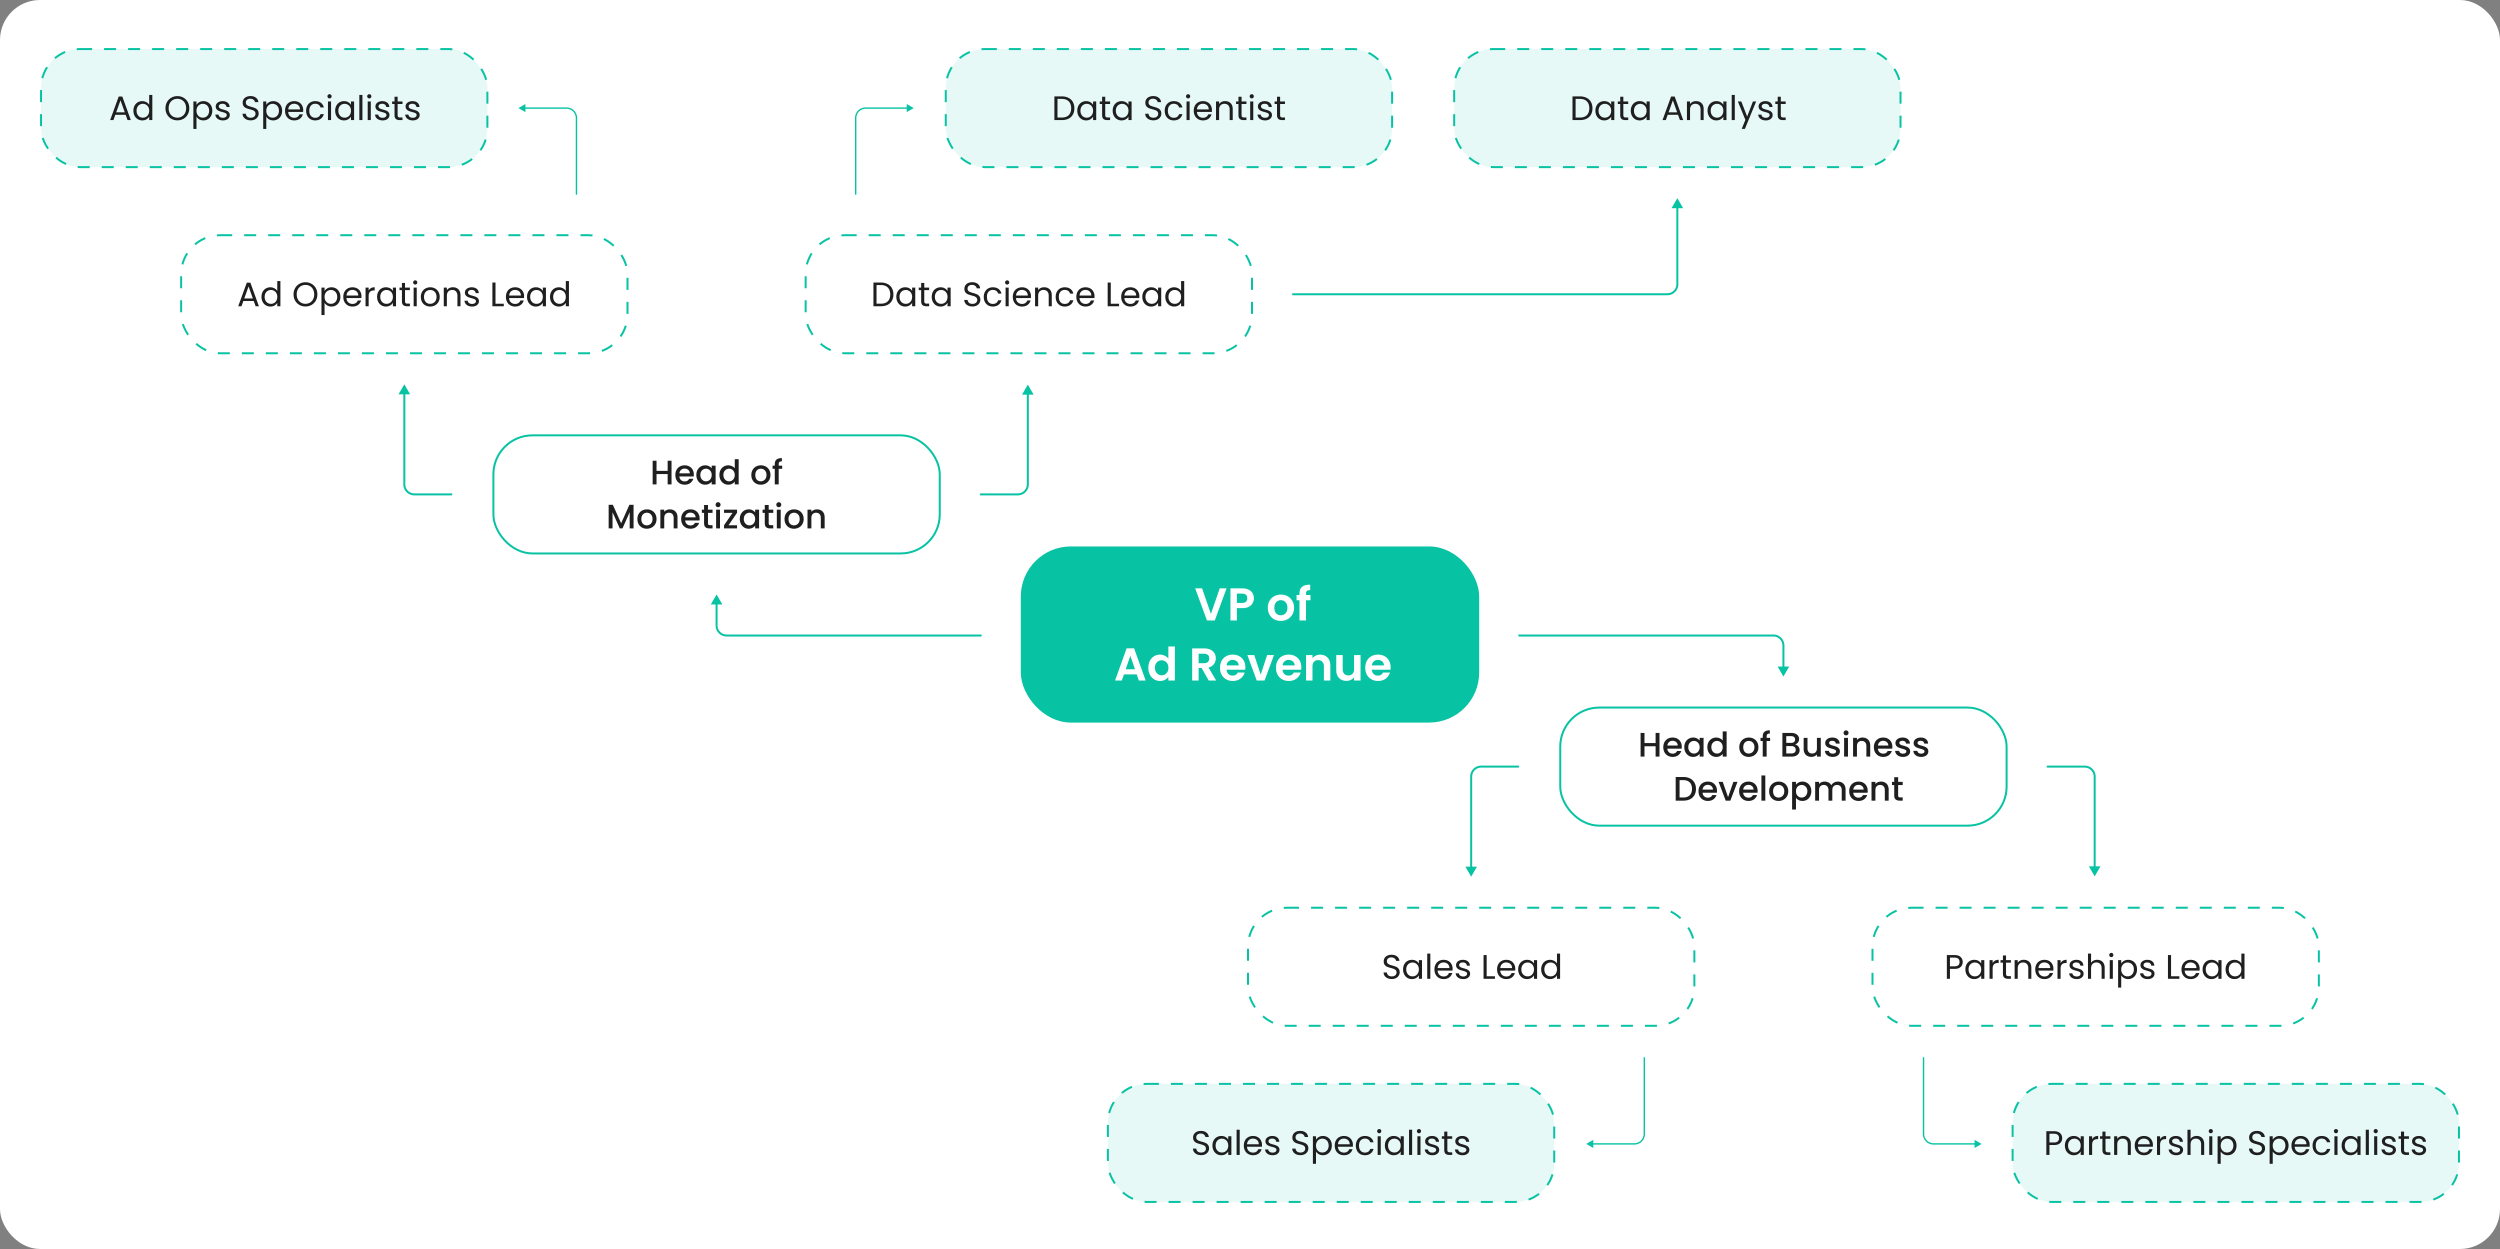 <svg xmlns="http://www.w3.org/2000/svg" width="1249" height="624" fill="none"><rect width="100%" height="100%" fill="#808080" stroke="none"/><rect width="1249" height="624" fill="#fff" rx="20"/><rect width="229" height="88" x="510" y="273" fill="#08C2A4" rx="25"/><path fill="#fff" d="M612.798 293.946 606.91 310H603l-5.888-16.054h3.45l4.416 12.765 4.393-12.765zm13.637 4.968q0 1.288-.621 2.415-.598 1.127-1.909 1.817-1.288.69-3.266.69h-2.691V310h-3.22v-16.054h5.911q1.863 0 3.174.644t1.955 1.771q.667 1.126.667 2.553m-5.934 2.323q1.334 0 1.978-.598.644-.621.644-1.725 0-2.346-2.622-2.346h-2.553v4.669zm19.359 8.97q-1.84 0-3.312-.805a6.03 6.03 0 0 1-2.323-2.323q-.828-1.496-.828-3.45t.851-3.45a6 6 0 0 1 2.369-2.3q1.494-.828 3.335-.828t3.335.828a5.85 5.85 0 0 1 2.346 2.3q.873 1.495.874 3.45 0 1.954-.897 3.45a6.1 6.1 0 0 1-2.392 2.323q-1.495.805-3.358.805m0-2.806q.873 0 1.633-.414.781-.437 1.242-1.288.46-.85.46-2.07 0-1.817-.966-2.783-.943-.989-2.323-.989t-2.323.989q-.92.966-.92 2.783t.897 2.806q.92.966 2.3.966m14.851-7.498h-2.231V310h-3.266v-10.097h-1.449v-2.645h1.449v-.644q0-2.346 1.334-3.45t4.025-1.035v2.714q-1.174-.023-1.633.391t-.46 1.495v.529h2.231zm-86.797 37.038h-6.394L560.462 340h-3.381l5.773-16.077h3.749L572.376 340h-3.404zm-.874-2.576-2.323-6.716-2.323 6.716zm6.666-.782q0-1.932.759-3.427.783-1.495 2.116-2.3 1.335-.805 2.967-.805 1.242 0 2.369.552 1.128.53 1.794 1.426v-6.049h3.266V340h-3.266v-1.886q-.597.944-1.679 1.518-1.08.575-2.507.575a5.48 5.48 0 0 1-2.944-.828q-1.333-.828-2.116-2.323-.759-1.518-.759-3.473m10.028.046q0-1.173-.46-2.001-.459-.851-1.242-1.288a3.25 3.25 0 0 0-1.679-.46q-.897 0-1.656.437t-1.242 1.288q-.46.828-.46 1.978t.46 2.024q.483.85 1.242 1.311.783.46 1.656.46a3.4 3.4 0 0 0 1.679-.437 3.34 3.34 0 0 0 1.242-1.288q.46-.85.46-2.024M603.883 340l-3.542-6.256h-1.518V340h-3.22v-16.054h6.026q1.863 0 3.174.667 1.31.644 1.955 1.771.666 1.104.667 2.484a4.83 4.83 0 0 1-.92 2.875q-.92 1.265-2.737 1.748l3.841 6.509zm-5.06-8.671h2.691q1.31 0 1.955-.621.644-.644.644-1.771 0-1.104-.644-1.702-.644-.621-1.955-.621h-2.691zm23.359 2.024q0 .69-.092 1.242h-9.315q.115 1.38.966 2.162.85.782 2.093.782 1.794 0 2.553-1.541h3.473q-.552 1.84-2.116 3.036-1.564 1.173-3.841 1.173-1.84 0-3.312-.805a5.9 5.9 0 0 1-2.277-2.323q-.805-1.496-.805-3.45 0-1.978.805-3.473a5.6 5.6 0 0 1 2.254-2.3q1.45-.805 3.335-.805 1.816 0 3.243.782a5.4 5.4 0 0 1 2.231 2.231q.805 1.426.805 3.289m-3.335-.92q-.022-1.242-.897-1.978-.875-.759-2.139-.759-1.196 0-2.024.736-.805.712-.989 2.001zm10.998 4.6 3.22-9.775h3.427L631.777 340h-3.91l-4.692-12.742h3.45zm20.301-3.68q0 .69-.092 1.242h-9.315q.116 1.38.966 2.162t2.093.782q1.794 0 2.553-1.541h3.473q-.552 1.84-2.116 3.036-1.564 1.173-3.841 1.173-1.84 0-3.312-.805a5.9 5.9 0 0 1-2.277-2.323q-.805-1.496-.805-3.45 0-1.978.805-3.473a5.6 5.6 0 0 1 2.254-2.3q1.45-.805 3.335-.805 1.816 0 3.243.782a5.4 5.4 0 0 1 2.231 2.231q.805 1.426.805 3.289m-3.335-.92q-.022-1.242-.897-1.978-.875-.759-2.139-.759-1.196 0-2.024.736-.805.712-.989 2.001zm12.746-5.359q2.277 0 3.68 1.449 1.404 1.427 1.403 4.002V340h-3.22v-7.038q0-1.518-.759-2.323-.759-.828-2.07-.828-1.333 0-2.116.828-.759.805-.759 2.323V340h-3.22v-12.742h3.22v1.587q.645-.828 1.633-1.288a5.1 5.1 0 0 1 2.208-.483m20.174.184V340h-3.243v-1.61a4.3 4.3 0 0 1-1.633 1.311q-.989.46-2.162.46-1.494 0-2.645-.621-1.15-.643-1.817-1.863-.644-1.242-.644-2.944v-7.475h3.22v7.015q0 1.518.759 2.346.759.805 2.07.805 1.335 0 2.093-.805.759-.828.759-2.346v-7.015zm15.022 6.095q0 .69-.092 1.242h-9.315q.116 1.38.966 2.162.851.782 2.093.782 1.794 0 2.553-1.541h3.473q-.552 1.84-2.116 3.036-1.564 1.173-3.841 1.173-1.839 0-3.312-.805a5.9 5.9 0 0 1-2.277-2.323q-.804-1.496-.805-3.45 0-1.978.805-3.473a5.6 5.6 0 0 1 2.254-2.3q1.45-.805 3.335-.805 1.818 0 3.243.782a5.4 5.4 0 0 1 2.231 2.231q.805 1.426.805 3.289m-3.335-.92q-.023-1.242-.897-1.978-.873-.759-2.139-.759-1.196 0-2.024.736-.804.712-.989 2.001z"/><rect width="223" height="59" x="779.5" y="353.5" stroke="#08C2A4" rx="19.5"/><path fill="#1F1F1F" d="M829.08 366.185V378h-1.938v-5.168h-5.559V378h-1.938v-11.815h1.938v5.066h5.559v-5.066zm11.136 6.902a6 6 0 0 1-.068.952h-7.157q.085 1.122.833 1.802.749.68 1.836.68 1.564 0 2.21-1.309h2.091a4.25 4.25 0 0 1-1.547 2.125q-1.105.816-2.754.816-1.343 0-2.414-.595a4.45 4.45 0 0 1-1.666-1.7q-.595-1.106-.595-2.55 0-1.445.578-2.533a4.2 4.2 0 0 1 1.649-1.7q1.071-.595 2.448-.595 1.326 0 2.363.578 1.037.577 1.615 1.632.578 1.036.578 2.397m-2.023-.612q-.016-1.07-.765-1.717-.748-.646-1.853-.646-1.003 0-1.717.646-.714.629-.85 1.717zm3.284.799q0-1.411.578-2.499.595-1.088 1.598-1.683a4.3 4.3 0 0 1 2.244-.612q1.105 0 1.921.442.832.425 1.326 1.071v-1.36h1.955V378h-1.955v-1.394q-.493.663-1.343 1.105t-1.938.442a4.16 4.16 0 0 1-2.21-.612 4.54 4.54 0 0 1-1.598-1.734q-.578-1.122-.578-2.533m7.667.034q0-.969-.408-1.683a2.74 2.74 0 0 0-1.037-1.088 2.74 2.74 0 0 0-1.394-.374q-.748 0-1.394.374-.646.357-1.054 1.071-.391.697-.391 1.666 0 .97.391 1.7.408.73 1.054 1.122a2.8 2.8 0 0 0 1.394.374q.748 0 1.394-.374a2.74 2.74 0 0 0 1.037-1.088q.408-.73.408-1.7m3.855-.034q0-1.411.578-2.499a4.32 4.32 0 0 1 3.859-2.295q.917 0 1.802.408.9.391 1.428 1.054v-4.522h1.955V378h-1.955v-1.411q-.477.68-1.326 1.122-.834.442-1.921.442a4.3 4.3 0 0 1-2.244-.612 4.53 4.53 0 0 1-1.598-1.734q-.578-1.122-.578-2.533m7.667.034q0-.969-.408-1.683a2.75 2.75 0 0 0-1.037-1.088 2.74 2.74 0 0 0-1.394-.374q-.749 0-1.394.374-.646.357-1.054 1.071-.391.697-.391 1.666 0 .97.391 1.7.408.73 1.054 1.122.662.374 1.394.374.747 0 1.394-.374a2.75 2.75 0 0 0 1.037-1.088q.408-.73.408-1.7m12.979 4.845q-1.326 0-2.397-.595a4.4 4.4 0 0 1-1.683-1.7q-.612-1.106-.612-2.55 0-1.428.629-2.533a4.35 4.35 0 0 1 1.717-1.7q1.088-.595 2.431-.595t2.431.595a4.35 4.35 0 0 1 1.717 1.7q.629 1.105.629 2.533t-.646 2.533a4.5 4.5 0 0 1-1.768 1.717q-1.105.595-2.448.595m0-1.683q.748 0 1.394-.357a2.7 2.7 0 0 0 1.071-1.071q.408-.714.408-1.734t-.391-1.717q-.391-.714-1.037-1.071a2.84 2.84 0 0 0-1.394-.357q-.748 0-1.394.357-.629.357-1.003 1.071-.374.697-.374 1.717 0 1.514.765 2.346.782.816 1.955.816m10.705-6.256h-1.734V378h-1.955v-7.786h-1.105v-1.581h1.105v-.663q0-1.615.85-2.346.867-.748 2.703-.748v1.615q-.884 0-1.241.34-.357.323-.357 1.139v.663h1.734zm12.457 1.717q.952.17 1.615 1.003t.663 1.887a2.9 2.9 0 0 1-.476 1.632q-.458.714-1.343 1.139-.884.408-2.057.408h-4.726v-11.815h4.505q1.207 0 2.074.408t1.309 1.105q.442.68.442 1.53 0 1.02-.544 1.7-.543.68-1.462 1.003m-4.386-.782h2.397q.953 0 1.479-.425.544-.442.544-1.258 0-.799-.544-1.241-.526-.459-1.479-.459h-2.397zm2.618 5.27q.986 0 1.547-.476t.561-1.326q0-.867-.595-1.377-.594-.51-1.581-.51h-2.55v3.689zm14.636-7.786V378h-1.938v-1.105a3.2 3.2 0 0 1-1.207.918 3.8 3.8 0 0 1-1.564.323q-1.105 0-1.989-.459a3.4 3.4 0 0 1-1.377-1.36q-.493-.901-.493-2.176v-5.508h1.921v5.219q0 1.259.629 1.938.628.663 1.717.663 1.087 0 1.717-.663.645-.68.646-1.938v-5.219zm5.957 9.52q-1.106 0-1.989-.391-.867-.408-1.377-1.088a2.75 2.75 0 0 1-.544-1.547h2.006q.051.595.561 1.003.526.391 1.309.391.816 0 1.258-.306.459-.323.459-.816 0-.527-.51-.782-.493-.255-1.581-.561a16 16 0 0 1-1.717-.561 3.1 3.1 0 0 1-1.156-.833q-.476-.561-.476-1.479 0-.748.442-1.36.442-.629 1.258-.986.833-.357 1.904-.357 1.598 0 2.567.816.985.8 1.054 2.193h-1.938q-.051-.629-.51-1.003-.46-.374-1.241-.374-.765 0-1.173.289-.408.29-.408.765 0 .374.272.629t.663.408q.39.137 1.156.357 1.02.272 1.666.561.663.271 1.139.816.475.544.493 1.445 0 .8-.442 1.428-.442.629-1.258.986-.8.357-1.887.357m6.667-10.761a1.2 1.2 0 0 1-.884-.357 1.2 1.2 0 0 1-.357-.884q0-.527.357-.884a1.2 1.2 0 0 1 .884-.357q.51 0 .867.357t.357.884-.357.884a1.18 1.18 0 0 1-.867.357m.952 1.241V378h-1.938v-9.367zm7.27-.153q1.105 0 1.972.459a3.25 3.25 0 0 1 1.377 1.36q.493.901.493 2.176V378h-1.921v-5.236q0-1.258-.629-1.921-.629-.68-1.717-.68t-1.734.68q-.629.663-.629 1.921V378h-1.938v-9.367h1.938v1.071q.476-.578 1.207-.901a4 4 0 0 1 1.581-.323m14.899 4.607a6 6 0 0 1-.068.952h-7.157q.085 1.122.833 1.802t1.836.68q1.564 0 2.21-1.309h2.091a4.25 4.25 0 0 1-1.547 2.125q-1.106.816-2.754.816-1.343 0-2.414-.595a4.45 4.45 0 0 1-1.666-1.7q-.595-1.106-.595-2.55 0-1.445.578-2.533a4.2 4.2 0 0 1 1.649-1.7q1.071-.595 2.448-.595 1.326 0 2.363.578 1.037.577 1.615 1.632.578 1.036.578 2.397m-2.023-.612q-.016-1.07-.765-1.717-.748-.646-1.853-.646-1.003 0-1.717.646-.714.629-.85 1.717zm7.33 5.678q-1.104 0-1.989-.391-.867-.408-1.377-1.088a2.76 2.76 0 0 1-.544-1.547h2.006q.051.595.561 1.003.528.391 1.309.391.816 0 1.258-.306.459-.323.459-.816 0-.527-.51-.782-.492-.255-1.581-.561a16 16 0 0 1-1.717-.561 3.1 3.1 0 0 1-1.156-.833q-.476-.561-.476-1.479 0-.748.442-1.36.442-.629 1.258-.986.833-.357 1.904-.357 1.599 0 2.567.816.987.8 1.054 2.193h-1.938q-.051-.629-.51-1.003-.458-.374-1.241-.374-.765 0-1.173.289-.408.29-.408.765a.83.83 0 0 0 .272.629q.273.255.663.408.391.137 1.156.357 1.02.272 1.666.561.663.271 1.139.816.477.544.493 1.445a2.42 2.42 0 0 1-.442 1.428q-.442.629-1.258.986-.798.357-1.887.357m9.081 0q-1.104 0-1.989-.391-.867-.408-1.377-1.088a2.76 2.76 0 0 1-.544-1.547h2.006q.051.595.561 1.003.528.391 1.309.391.816 0 1.258-.306.459-.323.459-.816 0-.527-.51-.782-.492-.255-1.581-.561a16 16 0 0 1-1.717-.561 3.1 3.1 0 0 1-1.156-.833q-.476-.561-.476-1.479 0-.748.442-1.36.442-.629 1.258-.986.834-.357 1.904-.357 1.599 0 2.567.816.987.8 1.054 2.193h-1.938q-.051-.629-.51-1.003t-1.241-.374q-.765 0-1.173.289-.408.29-.408.765a.83.83 0 0 0 .272.629q.273.255.663.408.391.137 1.156.357 1.02.272 1.666.561.663.271 1.139.816.477.544.493 1.445a2.42 2.42 0 0 1-.442 1.428q-.442.629-1.258.986-.798.357-1.887.357m-118.773 10.032q1.887 0 3.298.731a5.04 5.04 0 0 1 2.193 2.074q.782 1.343.782 3.145t-.782 3.128q-.765 1.326-2.193 2.04-1.411.697-3.298.697h-3.859v-11.815zm0 10.234q2.074 0 3.179-1.122t1.105-3.162q0-2.057-1.105-3.213t-3.179-1.156h-1.921v8.653zm16.779-3.332a6 6 0 0 1-.068.952h-7.157q.084 1.122.833 1.802.747.68 1.836.68 1.563 0 2.21-1.309h2.091a4.25 4.25 0 0 1-1.547 2.125q-1.105.816-2.754.816-1.343 0-2.414-.595a4.45 4.45 0 0 1-1.666-1.7q-.595-1.106-.595-2.55 0-1.445.578-2.533a4.18 4.18 0 0 1 1.649-1.7q1.071-.595 2.448-.595 1.326 0 2.363.578a4.07 4.07 0 0 1 1.615 1.632q.578 1.036.578 2.397m-2.023-.612q-.018-1.07-.765-1.717-.749-.646-1.853-.646-1.003 0-1.717.646-.714.629-.85 1.717zm7.551 3.791 2.652-7.633h2.057l-3.57 9.367h-2.312l-3.553-9.367h2.074zm14.759-3.179a6 6 0 0 1-.068.952h-7.157q.084 1.122.833 1.802.747.68 1.836.68 1.563 0 2.21-1.309h2.091a4.25 4.25 0 0 1-1.547 2.125q-1.106.816-2.754.816-1.343 0-2.414-.595a4.45 4.45 0 0 1-1.666-1.7q-.595-1.106-.595-2.55 0-1.445.578-2.533a4.18 4.18 0 0 1 1.649-1.7q1.071-.595 2.448-.595 1.326 0 2.363.578a4.07 4.07 0 0 1 1.615 1.632q.578 1.036.578 2.397m-2.023-.612q-.018-1.07-.765-1.717-.749-.646-1.853-.646-1.003 0-1.717.646-.714.629-.85 1.717zm5.868-7.055V400h-1.938v-12.58zm6.607 12.733q-1.326 0-2.397-.595a4.4 4.4 0 0 1-1.683-1.7q-.612-1.106-.612-2.55 0-1.428.629-2.533a4.35 4.35 0 0 1 1.717-1.7q1.089-.595 2.431-.595 1.344 0 2.431.595a4.34 4.34 0 0 1 1.717 1.7q.63 1.105.629 2.533 0 1.428-.646 2.533a4.5 4.5 0 0 1-1.768 1.717q-1.104.595-2.448.595m0-1.683q.749 0 1.394-.357a2.7 2.7 0 0 0 1.071-1.071q.408-.714.408-1.734t-.391-1.717a2.6 2.6 0 0 0-1.037-1.071 2.83 2.83 0 0 0-1.394-.357q-.747 0-1.394.357-.628.357-1.003 1.071-.374.697-.374 1.717 0 1.514.765 2.346.783.816 1.955.816m8.716-6.46q.493-.646 1.343-1.088t1.921-.442q1.224 0 2.227.612 1.02.596 1.598 1.683t.578 2.499q0 1.411-.578 2.533a4.37 4.37 0 0 1-1.598 1.734 4.2 4.2 0 0 1-2.227.612q-1.071 0-1.904-.425a4.4 4.4 0 0 1-1.36-1.088v5.814h-1.938v-13.821h1.938zm5.695 3.264q0-.969-.408-1.666a2.6 2.6 0 0 0-1.054-1.071 2.74 2.74 0 0 0-1.394-.374 2.8 2.8 0 0 0-1.394.374 2.86 2.86 0 0 0-1.054 1.088q-.391.714-.391 1.683t.391 1.7a2.86 2.86 0 0 0 1.054 1.088 2.8 2.8 0 0 0 1.394.374q.748 0 1.394-.374a2.8 2.8 0 0 0 1.054-1.122q.408-.73.408-1.7m15.228-4.794q1.104 0 1.972.459a3.25 3.25 0 0 1 1.377 1.36q.51.901.51 2.176V400h-1.921v-5.236q0-1.258-.629-1.921-.63-.68-1.717-.68-1.089 0-1.734.68-.63.663-.629 1.921V400H913.5v-5.236q0-1.258-.629-1.921-.63-.68-1.717-.68-1.089 0-1.734.68-.63.663-.629 1.921V400h-1.938v-9.367h1.938v1.071a3.2 3.2 0 0 1 1.207-.901 3.8 3.8 0 0 1 1.564-.323q1.122 0 2.006.476a3.26 3.26 0 0 1 1.36 1.377q.424-.85 1.326-1.343.9-.51 1.938-.51m14.91 4.607a6 6 0 0 1-.068.952h-7.157q.084 1.122.833 1.802.747.68 1.836.68 1.563 0 2.21-1.309h2.091a4.25 4.25 0 0 1-1.547 2.125q-1.105.816-2.754.816-1.343 0-2.414-.595a4.45 4.45 0 0 1-1.666-1.7q-.595-1.106-.595-2.55 0-1.445.578-2.533a4.18 4.18 0 0 1 1.649-1.7q1.071-.595 2.448-.595 1.325 0 2.363.578a4.07 4.07 0 0 1 1.615 1.632q.578 1.036.578 2.397m-2.023-.612q-.018-1.07-.765-1.717-.749-.646-1.853-.646-1.003 0-1.717.646-.714.629-.85 1.717zm8.656-3.995q1.105 0 1.972.459a3.25 3.25 0 0 1 1.377 1.36q.493.901.493 2.176V400h-1.921v-5.236q0-1.258-.629-1.921-.629-.68-1.717-.68t-1.734.68q-.629.663-.629 1.921V400h-1.938v-9.367h1.938v1.071q.476-.578 1.207-.901a4 4 0 0 1 1.581-.323m8.575 1.734v5.185q0 .526.238.765.255.22.85.221h1.19V400h-1.53q-1.309 0-2.006-.612t-.697-1.989v-5.185h-1.105v-1.581h1.105v-2.329h1.955v2.329h2.278v1.581z"/><path fill="#08C2A4" d="M759 317a.5.5 0 0 0 0 1zm132 21 2.887-5h-5.774zm-132-20h127v-1H759zm131.5 4.5v11h1v-11zM886 318a4.5 4.5 0 0 1 4.5 4.5h1a5.5 5.5 0 0 0-5.5-5.5zM490 318a.5.5 0 0 0 0-1zm-132-21-2.887 5h5.774zm132 20H363v1h127zm-131.5-4.5v-11h-1v11zm4.5 4.5a4.5 4.5 0 0 1-4.5-4.5h-1a5.5 5.5 0 0 0 5.5 5.5z"/><rect width="223" height="59" x="935.5" y="453.5" stroke="#08C2A4" stroke-dasharray="6 6" rx="19.5"/><path fill="#1F1F1F" d="M980.569 480.619q0 1.48-1.02 2.465-1.002.969-3.077.969h-2.278V489h-1.547v-11.849h3.825q2.007 0 3.043.969 1.054.969 1.054 2.499m-4.097 2.159q1.293 0 1.904-.561.612-.561.612-1.598 0-2.193-2.516-2.193h-2.278v4.352zm5.442 1.53q0-1.428.578-2.499a4.2 4.2 0 0 1 1.581-1.683 4.4 4.4 0 0 1 2.261-.595q1.224 0 2.125.527.901.526 1.343 1.326v-1.7h1.564V489h-1.564v-1.734q-.459.816-1.377 1.36-.901.527-2.108.527a4.22 4.22 0 0 1-2.244-.612 4.3 4.3 0 0 1-1.581-1.717q-.578-1.105-.578-2.516m7.888.017q0-1.055-.425-1.836a2.93 2.93 0 0 0-1.156-1.19 3.04 3.04 0 0 0-1.581-.425 3.13 3.13 0 0 0-1.581.408 2.96 2.96 0 0 0-1.139 1.19q-.425.781-.425 1.836 0 1.07.425 1.87.425.782 1.139 1.207a3.13 3.13 0 0 0 1.581.408 3.13 3.13 0 0 0 1.581-.408 3.04 3.04 0 0 0 1.156-1.207q.425-.799.425-1.853m5.725-3.128a3 3 0 0 1 1.156-1.241q.765-.442 1.853-.442v1.598h-.408q-2.601 0-2.601 2.822V489h-1.547v-9.316h1.547zm6.683-.238v5.491c0 .453.1.776.29.969.19.181.53.272 1 .272h1.14V489h-1.39c-.87 0-1.51-.198-1.94-.595s-.65-1.048-.65-1.955v-5.491h-1.205v-1.275h1.205v-2.346h1.55v2.346h2.43v1.275zm8.84-1.445c1.14 0 2.05.346 2.76 1.037q1.05 1.02 1.05 2.958V489h-1.53v-5.27c0-.929-.23-1.638-.7-2.125-.46-.499-1.09-.748-1.9-.748q-1.23 0-1.95.765t-.72 2.227V489h-1.55v-9.316h1.55v1.326c.31-.476.72-.844 1.24-1.105a3.96 3.96 0 0 1 1.75-.391m14.84 4.471c0 .295-.02.606-.05.935h-7.45c.06.918.37 1.638.94 2.159.57.51 1.27.765 2.09.765.67 0 1.22-.153 1.66-.459.46-.317.77-.737.96-1.258h1.66a4.1 4.1 0 0 1-1.49 2.193q-1.125.833-2.79.833c-.89 0-1.68-.198-2.38-.595a4.2 4.2 0 0 1-1.63-1.683q-.6-1.106-.6-2.55c0-.963.19-1.808.58-2.533.38-.725.92-1.281 1.61-1.666.71-.397 1.51-.595 2.42-.595q1.32 0 2.34.578c.68.385 1.2.918 1.57 1.598.37.669.56 1.428.56 2.278m-1.6-.323q0-.884-.39-1.513a2.47 2.47 0 0 0-1.07-.969 3.2 3.2 0 0 0-1.48-.34q-1.17 0-2.01.748-.81.748-.93 2.074zm5.19-2.465a2.95 2.95 0 0 1 1.15-1.241q.765-.442 1.86-.442v1.598h-.41c-1.74 0-2.6.941-2.6 2.822V489h-1.55v-9.316h1.55zm8.09 7.956q-1.065 0-1.92-.357c-.57-.249-1.01-.589-1.34-1.02a2.8 2.8 0 0 1-.55-1.513h1.6c.05.465.26.844.65 1.139s.91.442 1.54.442c.59 0 1.06-.13 1.4-.391q.51-.391.51-.986c0-.408-.18-.708-.55-.901q-.54-.306-1.68-.595c-.69-.181-1.26-.363-1.7-.544-.43-.193-.8-.47-1.12-.833-.31-.374-.46-.861-.46-1.462q0-.714.42-1.309c.29-.397.69-.708 1.21-.935.52-.238 1.12-.357 1.79-.357 1.03 0 1.86.261 2.5.782q.945.782 1.02 2.142h-1.55c-.04-.487-.23-.878-.6-1.173-.35-.295-.82-.442-1.42-.442-.56 0-1 .119-1.33.357s-.49.55-.49.935c0 .306.09.561.29.765.2.193.45.351.74.476q.465.17 1.26.391c.67.181 1.21.363 1.63.544.42.17.78.431 1.07.782q.465.526.48 1.377 0 .765-.42 1.377c-.29.408-.69.731-1.21.969q-.765.34-1.77.34m10.21-9.639c.7 0 1.34.153 1.9.459.57.295 1.01.742 1.33 1.343.33.601.49 1.332.49 2.193V489h-1.53v-5.27c0-.929-.23-1.638-.7-2.125-.46-.499-1.1-.748-1.9-.748q-1.23 0-1.95.765t-.72 2.227V489h-1.55v-12.58h1.55v4.59a3.1 3.1 0 0 1 1.26-1.105c.54-.261 1.15-.391 1.82-.391m7.05-1.343q-.45 0-.75-.306c-.2-.204-.31-.453-.31-.748s.11-.544.31-.748q.3-.306.75-.306c.28 0 .52.102.71.306.21.204.31.453.31.748s-.1.544-.31.748a.94.94 0 0 1-.71.306m.75 1.513V489h-1.55v-9.316zm4.18 1.717c.3-.533.76-.975 1.36-1.326.61-.363 1.32-.544 2.12-.544q1.245 0 2.25.595c.68.397 1.21.958 1.6 1.683q.57 1.071.57 2.499 0 1.411-.57 2.516c-.39.737-.92 1.309-1.6 1.717a4.24 4.24 0 0 1-2.25.612q-1.185 0-2.1-.527-.9-.544-1.38-1.343v6.137h-1.55v-13.736h1.55zm6.32 2.907q0-1.054-.42-1.836c-.29-.521-.67-.918-1.16-1.19-.47-.272-1-.408-1.58-.408-.57 0-1.09.142-1.58.425-.48.272-.86.674-1.16 1.207q-.42.782-.42 1.819 0 1.054.42 1.853c.3.521.68.924 1.16 1.207.49.272 1.01.408 1.58.408.58 0 1.11-.136 1.58-.408a3.1 3.1 0 0 0 1.16-1.207q.42-.8.42-1.87m6.92 4.845q-1.08 0-1.92-.357-.855-.374-1.35-1.02a2.8 2.8 0 0 1-.54-1.513h1.6c.04.465.26.844.64 1.139.4.295.92.442 1.55.442.59 0 1.06-.13 1.4-.391q.51-.391.51-.986c0-.408-.19-.708-.55-.901q-.54-.306-1.68-.595c-.69-.181-1.26-.363-1.7-.544a3.2 3.2 0 0 1-1.12-.833c-.31-.374-.46-.861-.46-1.462q0-.714.42-1.309c.29-.397.69-.708 1.21-.935.52-.238 1.12-.357 1.78-.357 1.04 0 1.87.261 2.5.782q.96.782 1.02 2.142h-1.54q-.06-.73-.6-1.173c-.35-.295-.83-.442-1.43-.442q-.825 0-1.32.357c-.33.238-.5.55-.5.935 0 .306.1.561.29.765q.315.289.75.476.465.17 1.26.391c.67.181 1.21.363 1.63.544.42.17.78.431 1.07.782q.465.526.48 1.377c0 .51-.14.969-.43 1.377q-.42.612-1.2.969-.765.34-1.77.34m11.66-1.411h4.15V489h-5.7v-11.849h1.55zm14.29-3.757c0 .295-.01.606-.05.935h-7.44q.075 1.377.93 2.159c.58.51 1.28.765 2.09.765.67 0 1.23-.153 1.67-.459.45-.317.77-.737.95-1.258h1.67a4.05 4.05 0 0 1-1.5 2.193q-1.125.833-2.79.833c-.88 0-1.68-.198-2.38-.595a4.27 4.27 0 0 1-1.63-1.683q-.6-1.106-.6-2.55c0-.963.2-1.808.58-2.533q.585-1.088 1.62-1.666c.7-.397 1.5-.595 2.41-.595.89 0 1.67.193 2.35.578q1.02.578 1.56 1.598c.38.669.56 1.428.56 2.278m-1.6-.323q0-.884-.39-1.513a2.4 2.4 0 0 0-1.07-.969 3.2 3.2 0 0 0-1.48-.34c-.78 0-1.45.249-2 .748s-.86 1.19-.94 2.074zm3.07.646q0-1.428.57-2.499.585-1.088 1.59-1.683a4.4 4.4 0 0 1 2.26-.595c.81 0 1.52.176 2.12.527s1.05.793 1.34 1.326v-1.7h1.57V489h-1.57v-1.734c-.3.544-.76.997-1.37 1.36-.6.351-1.31.527-2.11.527-.83 0-1.58-.204-2.24-.612q-1.005-.612-1.59-1.717-.57-1.105-.57-2.516m7.88.017q0-1.055-.42-1.836a2.9 2.9 0 0 0-1.16-1.19c-.47-.283-1-.425-1.58-.425s-1.1.136-1.58.408q-.705.408-1.14 1.19-.42.781-.42 1.836 0 1.07.42 1.87.435.782 1.14 1.207c.48.272 1 .408 1.58.408s1.11-.136 1.58-.408c.49-.283.88-.686 1.16-1.207q.42-.799.42-1.853m3.6-.017c0-.952.2-1.785.58-2.499.39-.725.91-1.286 1.58-1.683q1.02-.595 2.28-.595c.73 0 1.4.17 2.02.51.63.329 1.1.765 1.43 1.309v-4.93h1.57V489h-1.57v-1.751c-.3.555-.76 1.014-1.36 1.377-.6.351-1.3.527-2.11.527-.82 0-1.58-.204-2.26-.612-.67-.408-1.19-.98-1.58-1.717-.38-.737-.58-1.575-.58-2.516m7.89.017q0-1.055-.42-1.836c-.29-.521-.67-.918-1.16-1.19-.47-.283-1-.425-1.58-.425s-1.1.136-1.58.408q-.72.408-1.14 1.19-.42.781-.42 1.836 0 1.07.42 1.87.42.782 1.14 1.207c.48.272 1 .408 1.58.408s1.11-.136 1.58-.408a3.1 3.1 0 0 0 1.16-1.207q.42-.799.42-1.853"/><rect width="223" height="59" x="623.5" y="453.5" stroke="#08C2A4" stroke-dasharray="6 6" rx="19.5"/><path fill="#1F1F1F" d="M695.335 489.119q-1.173 0-2.108-.408-.918-.425-1.445-1.156a3 3 0 0 1-.544-1.717h1.649q.085.833.68 1.411.612.561 1.768.561 1.106 0 1.734-.544.646-.561.646-1.428 0-.68-.374-1.105a2.4 2.4 0 0 0-.935-.646 15 15 0 0 0-1.513-.476q-1.173-.306-1.887-.612a3.1 3.1 0 0 1-1.207-.952q-.493-.663-.493-1.768 0-.969.493-1.717.494-.748 1.377-1.156.901-.408 2.057-.408 1.666 0 2.72.833 1.07.833 1.207 2.21h-1.7q-.086-.68-.714-1.19-.629-.527-1.666-.527-.969 0-1.581.51-.612.493-.612 1.394 0 .646.357 1.054.374.408.901.629.544.204 1.513.476 1.173.323 1.887.646.714.306 1.224.969.51.646.51 1.768a3.1 3.1 0 0 1-.459 1.632q-.459.765-1.36 1.241t-2.125.476m5.643-4.811q0-1.428.578-2.499a4.2 4.2 0 0 1 1.581-1.683 4.4 4.4 0 0 1 2.261-.595q1.224 0 2.125.527.9.526 1.343 1.326v-1.7h1.564V489h-1.564v-1.734q-.459.816-1.377 1.36-.902.527-2.108.527a4.2 4.2 0 0 1-2.244-.612 4.3 4.3 0 0 1-1.581-1.717q-.578-1.105-.578-2.516m7.888.017q0-1.055-.425-1.836a2.93 2.93 0 0 0-1.156-1.19 3.04 3.04 0 0 0-1.581-.425 3.13 3.13 0 0 0-1.581.408 2.96 2.96 0 0 0-1.139 1.19q-.425.781-.425 1.836 0 1.07.425 1.87.425.782 1.139 1.207a3.13 3.13 0 0 0 1.581.408 3.13 3.13 0 0 0 1.581-.408 3.05 3.05 0 0 0 1.156-1.207q.425-.799.425-1.853m5.725-7.905V489h-1.547v-12.58zm11.136 7.565q0 .442-.051.935h-7.446q.086 1.377.935 2.159.867.765 2.091.765 1.003 0 1.666-.459.68-.476.952-1.258h1.666a4.05 4.05 0 0 1-1.496 2.193q-1.122.833-2.788.833-1.326 0-2.38-.595a4.25 4.25 0 0 1-1.632-1.683q-.594-1.106-.595-2.55 0-1.445.578-2.533a4.02 4.02 0 0 1 1.615-1.666q1.055-.595 2.414-.595 1.326 0 2.346.578t1.564 1.598q.561 1.003.561 2.278m-1.598-.323q0-.884-.391-1.513a2.45 2.45 0 0 0-1.071-.969 3.2 3.2 0 0 0-1.479-.34q-1.173 0-2.006.748-.816.748-.935 2.074zm6.938 5.491q-1.07 0-1.921-.357-.85-.374-1.343-1.02a2.76 2.76 0 0 1-.544-1.513h1.598q.069.697.646 1.139.596.442 1.547.442.885 0 1.394-.391.51-.391.51-.986 0-.612-.544-.901-.543-.306-1.683-.595a14 14 0 0 1-1.7-.544 3.2 3.2 0 0 1-1.122-.833q-.459-.56-.459-1.462 0-.714.425-1.309.426-.595 1.207-.935.783-.357 1.785-.357 1.548 0 2.499.782t1.02 2.142h-1.547q-.05-.73-.595-1.173-.526-.442-1.428-.442-.832 0-1.326.357-.492.357-.493.935 0 .459.289.765.306.289.748.476.46.17 1.258.391a12 12 0 0 1 1.632.544 2.7 2.7 0 0 1 1.071.782q.46.526.476 1.377 0 .765-.425 1.377-.424.612-1.207.969-.765.34-1.768.34m11.664-1.411h4.148V489h-5.695v-11.849h1.547zm14.29-3.757q0 .442-.051.935h-7.446q.086 1.377.935 2.159.867.765 2.091.765 1.003 0 1.666-.459.68-.476.952-1.258h1.666a4.05 4.05 0 0 1-1.496 2.193q-1.122.833-2.788.833-1.326 0-2.38-.595a4.25 4.25 0 0 1-1.632-1.683q-.594-1.106-.595-2.55 0-1.445.578-2.533a4.02 4.02 0 0 1 1.615-1.666q1.055-.595 2.414-.595 1.326 0 2.346.578t1.564 1.598q.561 1.003.561 2.278m-1.598-.323q0-.884-.391-1.513a2.45 2.45 0 0 0-1.071-.969 3.2 3.2 0 0 0-1.479-.34q-1.173 0-2.006.748-.816.748-.935 2.074zm3.062.646q0-1.428.578-2.499a4.2 4.2 0 0 1 1.581-1.683 4.4 4.4 0 0 1 2.261-.595q1.225 0 2.125.527.902.526 1.343 1.326v-1.7h1.564V489h-1.564v-1.734q-.459.816-1.377 1.36-.9.527-2.108.527a4.22 4.22 0 0 1-2.244-.612 4.3 4.3 0 0 1-1.581-1.717q-.578-1.105-.578-2.516m7.888.017q0-1.055-.425-1.836a2.9 2.9 0 0 0-1.156-1.19 3.04 3.04 0 0 0-1.581-.425 3.13 3.13 0 0 0-1.581.408 2.97 2.97 0 0 0-1.139 1.19q-.425.781-.425 1.836 0 1.07.425 1.87.425.782 1.139 1.207a3.13 3.13 0 0 0 1.581.408 3.13 3.13 0 0 0 1.581-.408 3.04 3.04 0 0 0 1.156-1.207q.425-.799.425-1.853m3.601-.017q0-1.428.578-2.499a4.2 4.2 0 0 1 1.581-1.683q1.02-.595 2.278-.595 1.087 0 2.023.51.935.493 1.428 1.309v-4.93h1.564V489h-1.564v-1.751q-.46.833-1.36 1.377-.902.527-2.108.527a4.3 4.3 0 0 1-2.261-.612 4.3 4.3 0 0 1-1.581-1.717q-.579-1.105-.578-2.516m7.888.017q0-1.055-.425-1.836a2.93 2.93 0 0 0-1.156-1.19 3.04 3.04 0 0 0-1.581-.425 3.13 3.13 0 0 0-1.581.408 2.96 2.96 0 0 0-1.139 1.19q-.426.781-.425 1.836 0 1.07.425 1.87.425.782 1.139 1.207a3.13 3.13 0 0 0 1.581.408 3.13 3.13 0 0 0 1.581-.408 3.05 3.05 0 0 0 1.156-1.207q.425-.799.425-1.853"/><path fill="#08C2A4" d="M758.5 383.5a.5.5 0 0 0 0-1zM735 438l2.887-5h-5.774zm23.5-55.5H740v1h18.5zm-24 5.5v45.5h1V388zm5.5-5.5a5.5 5.5 0 0 0-5.5 5.5h1a4.5 4.5 0 0 1 4.5-4.5zM1023 383.5c-.28 0-.5-.224-.5-.5s.22-.5.5-.5zm23.5 54.333-2.89-5h5.78zM1023 382.5h18.5v1H1023zm24 5.5v45.333h-1V388zm-5.5-5.5c3.04 0 5.5 2.462 5.5 5.5h-1c0-2.485-2.01-4.5-4.5-4.5zM225.5 246.5a.5.5 0 0 1 0 1zM202 192l2.887 5h-5.774zm23.5 55.5H207v-1h18.5zm-24-5.5v-45.5h1V242zm5.5 5.5a5.5 5.5 0 0 1-5.5-5.5h1a4.5 4.5 0 0 0 4.5 4.5zM490 246.5a.5.5 0 0 0 0 1zm23.5-54.333-2.887 5h5.774zM490 247.5h18.5v-1H490zm24-5.5v-45.333h-1V242zm-5.5 5.5a5.5 5.5 0 0 0 5.5-5.5h-1a4.5 4.5 0 0 1-4.5 4.5z"/><rect width="223" height="59" x="553.5" y="541.5" fill="#E6F9F6" stroke="#08C2A4" stroke-dasharray="6 6" rx="19.5"/><path fill="#1F1F1F" d="M600.099 577.119q-1.173 0-2.108-.408-.918-.425-1.445-1.156a3 3 0 0 1-.544-1.717h1.649q.084.833.68 1.411.612.561 1.768.561 1.104 0 1.734-.544.645-.561.646-1.428 0-.68-.374-1.105a2.4 2.4 0 0 0-.935-.646 15 15 0 0 0-1.513-.476q-1.173-.306-1.887-.612a3.1 3.1 0 0 1-1.207-.952q-.493-.663-.493-1.768 0-.969.493-1.717.492-.748 1.377-1.156.9-.408 2.057-.408 1.665 0 2.72.833 1.07.833 1.207 2.21h-1.7q-.086-.68-.714-1.19-.63-.527-1.666-.527-.969 0-1.581.51-.612.493-.612 1.394 0 .646.357 1.054.373.408.901.629.543.204 1.513.476 1.173.323 1.887.646.714.306 1.224.969.51.646.51 1.768a3.1 3.1 0 0 1-.459 1.632q-.46.765-1.36 1.241t-2.125.476m5.642-4.811q0-1.428.578-2.499a4.2 4.2 0 0 1 1.581-1.683 4.4 4.4 0 0 1 2.261-.595q1.225 0 2.125.527.902.526 1.343 1.326v-1.7h1.564V577h-1.564v-1.734q-.459.816-1.377 1.36-.9.527-2.108.527a4.22 4.22 0 0 1-2.244-.612 4.3 4.3 0 0 1-1.581-1.717q-.578-1.105-.578-2.516m7.888.017q0-1.054-.425-1.836a2.9 2.9 0 0 0-1.156-1.19 3.04 3.04 0 0 0-1.581-.425 3.13 3.13 0 0 0-1.581.408 2.97 2.97 0 0 0-1.139 1.19q-.425.782-.425 1.836 0 1.07.425 1.87.426.782 1.139 1.207a3.13 3.13 0 0 0 1.581.408 3.13 3.13 0 0 0 1.581-.408 3.04 3.04 0 0 0 1.156-1.207q.426-.799.425-1.853m5.726-7.905V577h-1.547v-12.58zm11.136 7.565q0 .442-.051.935h-7.446q.085 1.377.935 2.159.867.765 2.091.765 1.003 0 1.666-.459.68-.476.952-1.258h1.666a4.05 4.05 0 0 1-1.496 2.193q-1.122.833-2.788.833-1.326 0-2.38-.595a4.25 4.25 0 0 1-1.632-1.683q-.595-1.105-.595-2.55t.578-2.533a4 4 0 0 1 1.615-1.666q1.054-.595 2.414-.595 1.326 0 2.346.578t1.564 1.598q.561 1.003.561 2.278m-1.598-.323q0-.884-.391-1.513a2.46 2.46 0 0 0-1.071-.969 3.2 3.2 0 0 0-1.479-.34q-1.173 0-2.006.748-.816.748-.935 2.074zm6.938 5.491q-1.07 0-1.921-.357-.85-.374-1.343-1.02a2.75 2.75 0 0 1-.544-1.513h1.598q.068.697.646 1.139.595.442 1.547.442.884 0 1.394-.391t.51-.986q0-.612-.544-.901-.544-.306-1.683-.595a14 14 0 0 1-1.7-.544 3.2 3.2 0 0 1-1.122-.833q-.459-.56-.459-1.462 0-.714.425-1.309t1.207-.935q.781-.357 1.785-.357 1.546 0 2.499.782.952.781 1.02 2.142h-1.547q-.05-.73-.595-1.173-.527-.442-1.428-.442-.832 0-1.326.357-.493.357-.493.935 0 .459.289.765.306.289.748.476.459.17 1.258.391a12 12 0 0 1 1.632.544q.628.255 1.071.782.46.526.476 1.377 0 .765-.425 1.377t-1.207.969q-.765.34-1.768.34m13.873-.034q-1.173 0-2.108-.408-.917-.425-1.445-1.156a3 3 0 0 1-.544-1.717h1.649q.086.833.68 1.411.612.561 1.768.561 1.106 0 1.734-.544.646-.561.646-1.428 0-.68-.374-1.105a2.4 2.4 0 0 0-.935-.646 15 15 0 0 0-1.513-.476q-1.173-.306-1.887-.612a3.14 3.14 0 0 1-1.207-.952q-.493-.663-.493-1.768 0-.969.493-1.717t1.377-1.156q.902-.408 2.057-.408 1.667 0 2.72.833 1.072.833 1.207 2.21h-1.7q-.084-.68-.714-1.19-.628-.527-1.666-.527-.969 0-1.581.51-.612.493-.612 1.394 0 .646.357 1.054.375.408.901.629.544.204 1.513.476 1.173.323 1.887.646.714.306 1.224.969.51.646.51 1.768a3.1 3.1 0 0 1-.459 1.632q-.459.765-1.36 1.241-.9.476-2.125.476m7.768-7.718q.459-.8 1.36-1.326.918-.544 2.125-.544 1.24 0 2.244.595 1.02.596 1.598 1.683.578 1.071.578 2.499 0 1.411-.578 2.516a4.26 4.26 0 0 1-1.598 1.717 4.22 4.22 0 0 1-2.244.612q-1.19 0-2.108-.527-.902-.544-1.377-1.343v6.137h-1.547v-13.736h1.547zm6.324 2.907q0-1.054-.425-1.836a2.93 2.93 0 0 0-1.156-1.19 3.13 3.13 0 0 0-1.581-.408q-.85 0-1.581.425-.715.408-1.156 1.207-.426.782-.425 1.819 0 1.054.425 1.853.441.782 1.156 1.207a3.2 3.2 0 0 0 1.581.408 3.13 3.13 0 0 0 1.581-.408 3.05 3.05 0 0 0 1.156-1.207q.425-.8.425-1.87m12.117-.323q0 .442-.051.935h-7.446q.085 1.377.935 2.159.867.765 2.091.765 1.003 0 1.666-.459.68-.476.952-1.258h1.666a4.05 4.05 0 0 1-1.496 2.193q-1.122.833-2.788.833-1.326 0-2.38-.595a4.25 4.25 0 0 1-1.632-1.683q-.595-1.105-.595-2.55t.578-2.533a4 4 0 0 1 1.615-1.666q1.054-.595 2.414-.595 1.326 0 2.346.578t1.564 1.598q.561 1.003.561 2.278m-1.598-.323q0-.884-.391-1.513a2.46 2.46 0 0 0-1.071-.969 3.2 3.2 0 0 0-1.479-.34q-1.173 0-2.006.748-.816.748-.935 2.074zm3.062.663q0-1.445.578-2.516a4.16 4.16 0 0 1 1.598-1.683q1.037-.595 2.363-.595 1.717 0 2.822.833 1.122.833 1.479 2.312h-1.666a2.38 2.38 0 0 0-.935-1.343q-.68-.493-1.7-.493-1.326 0-2.142.918-.816.901-.816 2.567 0 1.683.816 2.601t2.142.918q1.02 0 1.7-.476t.935-1.36h1.666q-.374 1.428-1.496 2.295-1.122.85-2.805.85-1.326 0-2.363-.595a4.16 4.16 0 0 1-1.598-1.683q-.578-1.088-.578-2.55m11.703-6.154q-.441 0-.748-.306a1.02 1.02 0 0 1-.306-.748q0-.442.306-.748t.748-.306a.94.94 0 0 1 .714.306q.306.306.306.748t-.306.748a.94.94 0 0 1-.714.306m.748 1.513V577h-1.547v-9.316zm2.059 4.624q0-1.428.578-2.499a4.2 4.2 0 0 1 1.581-1.683 4.4 4.4 0 0 1 2.261-.595q1.224 0 2.125.527.9.526 1.343 1.326v-1.7h1.564V577h-1.564v-1.734q-.459.816-1.377 1.36-.902.527-2.108.527a4.2 4.2 0 0 1-2.244-.612 4.3 4.3 0 0 1-1.581-1.717q-.579-1.105-.578-2.516m7.888.017q0-1.054-.425-1.836a2.93 2.93 0 0 0-1.156-1.19 3.04 3.04 0 0 0-1.581-.425 3.13 3.13 0 0 0-1.581.408 2.96 2.96 0 0 0-1.139 1.19q-.425.782-.425 1.836 0 1.07.425 1.87.425.782 1.139 1.207a3.13 3.13 0 0 0 1.581.408 3.13 3.13 0 0 0 1.581-.408 3.05 3.05 0 0 0 1.156-1.207q.425-.799.425-1.853m5.725-7.905V577h-1.547v-12.58zm3.436 1.751q-.442 0-.748-.306a1.02 1.02 0 0 1-.306-.748q0-.442.306-.748t.748-.306q.424 0 .714.306.306.306.306.748t-.306.748a.94.94 0 0 1-.714.306m.748 1.513V577h-1.547v-9.316zm5.934 9.469q-1.07 0-1.921-.357-.85-.374-1.343-1.02a2.76 2.76 0 0 1-.544-1.513h1.598q.069.697.646 1.139.596.442 1.547.442.885 0 1.394-.391.51-.391.51-.986 0-.612-.544-.901-.543-.306-1.683-.595a14 14 0 0 1-1.7-.544 3.2 3.2 0 0 1-1.122-.833q-.459-.56-.459-1.462 0-.714.425-1.309.426-.595 1.207-.935.783-.357 1.785-.357 1.548 0 2.499.782.953.781 1.02 2.142h-1.547q-.05-.73-.595-1.173-.527-.442-1.428-.442-.832 0-1.326.357-.492.357-.493.935 0 .459.289.765.306.289.748.476.46.17 1.258.391a12 12 0 0 1 1.632.544 2.7 2.7 0 0 1 1.071.782q.46.526.476 1.377 0 .765-.425 1.377-.424.612-1.207.969-.765.34-1.768.34m7.471-8.194v5.491q0 .68.289.969.29.272 1.003.272h1.139V577h-1.394q-1.292 0-1.938-.595t-.646-1.955v-5.491h-1.207v-1.275h1.207v-2.346h1.547v2.346h2.431v1.275zm7.603 8.194q-1.07 0-1.921-.357-.85-.374-1.343-1.02a2.76 2.76 0 0 1-.544-1.513h1.598q.069.697.646 1.139.596.442 1.547.442.885 0 1.394-.391.51-.391.51-.986 0-.612-.544-.901-.543-.306-1.683-.595a14 14 0 0 1-1.7-.544 3.2 3.2 0 0 1-1.122-.833q-.459-.56-.459-1.462 0-.714.425-1.309.426-.595 1.207-.935.783-.357 1.785-.357 1.548 0 2.499.782.952.781 1.02 2.142h-1.547q-.05-.73-.595-1.173-.526-.442-1.428-.442-.832 0-1.326.357-.492.357-.493.935 0 .459.289.765.306.289.748.476.46.17 1.258.391a12 12 0 0 1 1.632.544 2.7 2.7 0 0 1 1.071.782q.46.526.476 1.377 0 .765-.425 1.377-.424.612-1.207.969-.765.34-1.768.34"/><rect width="223" height="59" x="1005.5" y="541.5" fill="#E6F9F6" stroke="#08C2A4" stroke-dasharray="6 6" rx="19.5"/><path fill="#1F1F1F" d="M1030.27 568.619q0 1.48-1.02 2.465c-.66.646-1.69.969-3.07.969h-2.28V577h-1.55v-11.849h3.83c1.33 0 2.35.323 3.04.969q1.05.969 1.05 2.499m-4.09 2.159c.86 0 1.49-.187 1.9-.561s.61-.907.61-1.598c0-1.462-.84-2.193-2.51-2.193h-2.28v4.352zm5.44 1.53c0-.952.19-1.785.58-2.499.38-.725.91-1.286 1.58-1.683a4.4 4.4 0 0 1 2.26-.595c.81 0 1.52.176 2.12.527q.9.526 1.35 1.326v-1.7h1.56V577h-1.56v-1.734q-.465.816-1.38 1.36c-.6.351-1.3.527-2.11.527a4.21 4.21 0 0 1-3.82-2.329c-.39-.737-.58-1.575-.58-2.516m7.89.017c0-.703-.14-1.315-.43-1.836a2.94 2.94 0 0 0-1.15-1.19 3.07 3.07 0 0 0-1.59-.425c-.57 0-1.1.136-1.58.408q-.705.408-1.14 1.19-.42.782-.42 1.836 0 1.07.42 1.87.435.782 1.14 1.207c.48.272 1.01.408 1.58.408q.87 0 1.59-.408c.48-.283.87-.686 1.15-1.207.29-.533.43-1.15.43-1.853m5.72-3.128c.27-.533.66-.946 1.16-1.241.51-.295 1.13-.442 1.85-.442v1.598h-.41c-1.73 0-2.6.941-2.6 2.822V577h-1.55v-9.316h1.55zm6.68-.238v5.491c0 .453.1.776.29.969.2.181.53.272 1.01.272h1.13V577h-1.39c-.86 0-1.51-.198-1.94-.595s-.64-1.048-.64-1.955v-5.491h-1.21v-1.275h1.21v-2.346h1.54v2.346h2.43v1.275zm8.85-1.445c1.13 0 2.05.346 2.75 1.037.7.68 1.06 1.666 1.06 2.958V577h-1.53v-5.27c0-.929-.24-1.638-.7-2.125-.47-.499-1.1-.748-1.9-.748-.82 0-1.47.255-1.96.765-.48.51-.71 1.252-.71 2.227V577h-1.55v-9.316h1.55v1.326c.3-.476.72-.844 1.24-1.105a3.9 3.9 0 0 1 1.75-.391m14.83 4.471c0 .295-.01.606-.05.935h-7.44q.075 1.377.93 2.159c.58.51 1.28.765 2.09.765.67 0 1.23-.153 1.67-.459.45-.317.77-.737.95-1.258h1.67a4.05 4.05 0 0 1-1.5 2.193q-1.125.833-2.79.833c-.88 0-1.68-.198-2.38-.595a4.27 4.27 0 0 1-1.63-1.683c-.4-.737-.59-1.587-.59-2.55q0-1.445.57-2.533.585-1.088 1.62-1.666c.7-.397 1.51-.595 2.41-.595.89 0 1.67.193 2.35.578q1.02.578 1.56 1.598c.38.669.56 1.428.56 2.278m-1.59-.323c0-.589-.14-1.094-.4-1.513a2.4 2.4 0 0 0-1.07-.969 3.2 3.2 0 0 0-1.48-.34c-.78 0-1.45.249-2 .748s-.86 1.19-.94 2.074zm5.18-2.465c.27-.533.66-.946 1.16-1.241.51-.295 1.13-.442 1.85-.442v1.598h-.41c-1.73 0-2.6.941-2.6 2.822V577h-1.54v-9.316h1.54zm8.09 7.956q-1.065 0-1.92-.357c-.56-.249-1.01-.589-1.34-1.02a2.7 2.7 0 0 1-.54-1.513h1.59c.05.465.27.844.65 1.139.4.295.91.442 1.55.442.59 0 1.05-.13 1.39-.391q.51-.391.51-.986 0-.612-.54-.901c-.36-.204-.93-.402-1.69-.595-.69-.181-1.25-.363-1.7-.544-.43-.193-.8-.47-1.12-.833-.3-.374-.46-.861-.46-1.462 0-.476.15-.912.43-1.309s.68-.708 1.21-.935c.52-.238 1.11-.357 1.78-.357 1.03 0 1.87.261 2.5.782q.945.781 1.02 2.142h-1.55a1.58 1.58 0 0 0-.59-1.173c-.35-.295-.83-.442-1.43-.442-.56 0-1 .119-1.33.357-.32.238-.49.55-.49.935 0 .306.1.561.29.765q.3.289.75.476.45.17 1.26.391c.66.181 1.21.363 1.63.544.42.17.77.431 1.07.782s.46.81.47 1.377q0 .765-.42 1.377c-.28.408-.69.731-1.21.969q-.765.34-1.77.34m10.21-9.639c.71 0 1.34.153 1.91.459.56.295 1.01.742 1.32 1.343.33.601.5 1.332.5 2.193V577h-1.53v-5.27c0-.929-.24-1.638-.7-2.125-.47-.499-1.1-.748-1.91-.748q-1.215 0-1.95.765c-.48.51-.71 1.252-.71 2.227V577h-1.55v-12.58h1.55v4.59c.3-.476.72-.844 1.25-1.105a4.2 4.2 0 0 1 1.82-.391m7.05-1.343q-.435 0-.75-.306-.3-.306-.3-.748t.3-.748q.315-.306.75-.306c.29 0 .52.102.72.306q.3.306.3.748t-.3.748a.96.96 0 0 1-.72.306m.75 1.513V577h-1.55v-9.316zm4.18 1.717c.31-.533.76-.975 1.36-1.326.62-.363 1.32-.544 2.13-.544.83 0 1.57.198 2.24.595.68.397 1.22.958 1.6 1.683.39.714.58 1.547.58 2.499 0 .941-.19 1.779-.58 2.516a4.2 4.2 0 0 1-1.6 1.717c-.67.408-1.41.612-2.24.612-.79 0-1.5-.176-2.11-.527q-.9-.544-1.38-1.343v6.137h-1.54v-13.736h1.54zm6.33 2.907c0-.703-.14-1.315-.43-1.836a2.94 2.94 0 0 0-1.15-1.19 3.16 3.16 0 0 0-1.58-.408q-.855 0-1.59.425a3.04 3.04 0 0 0-1.15 1.207c-.28.521-.43 1.128-.43 1.819 0 .703.15 1.32.43 1.853a3.2 3.2 0 0 0 1.15 1.207q.735.408 1.59.408c.57 0 1.1-.136 1.58-.408.48-.283.87-.686 1.15-1.207.29-.533.43-1.156.43-1.87m11.9 4.811q-1.17 0-2.1-.408c-.62-.283-1.1-.669-1.45-1.156a3 3 0 0 1-.54-1.717h1.65c.05.555.28 1.026.68 1.411.4.374.99.561 1.76.561q1.11 0 1.74-.544c.43-.374.64-.85.64-1.428 0-.453-.12-.822-.37-1.105a2.4 2.4 0 0 0-.94-.646c-.37-.147-.87-.306-1.51-.476q-1.17-.306-1.89-.612a3.14 3.14 0 0 1-1.2-.952c-.33-.442-.5-1.031-.5-1.768 0-.646.17-1.218.5-1.717s.79-.884 1.37-1.156c.61-.272 1.29-.408 2.06-.408 1.11 0 2.02.278 2.72.833.72.555 1.12 1.292 1.21 2.21h-1.7q-.09-.68-.72-1.19c-.41-.351-.97-.527-1.66-.527-.65 0-1.17.17-1.58.51-.41.329-.61.793-.61 1.394 0 .431.11.782.35 1.054q.375.408.9.629c.37.136.87.295 1.52.476.78.215 1.41.431 1.88.646q.72.306 1.23.969.51.646.51 1.768c0 .578-.16 1.122-.46 1.632-.31.51-.76.924-1.36 1.241q-.9.476-2.13.476m7.77-7.718c.31-.533.76-.975 1.36-1.326q.915-.544 2.13-.544c.82 0 1.57.198 2.24.595.68.397 1.21.958 1.6 1.683.38.714.58 1.547.58 2.499 0 .941-.2 1.779-.58 2.516-.39.737-.92 1.309-1.6 1.717a4.23 4.23 0 0 1-2.24.612c-.8 0-1.5-.176-2.11-.527q-.9-.544-1.38-1.343v6.137h-1.55v-13.736h1.55zm6.33 2.907c0-.703-.15-1.315-.43-1.836a2.9 2.9 0 0 0-1.16-1.19c-.47-.272-1-.408-1.58-.408-.56 0-1.09.142-1.58.425a3.04 3.04 0 0 0-1.15 1.207c-.29.521-.43 1.128-.43 1.819 0 .703.14 1.32.43 1.853a3.2 3.2 0 0 0 1.15 1.207c.49.272 1.02.408 1.58.408.58 0 1.11-.136 1.58-.408.49-.283.88-.686 1.16-1.207.28-.533.43-1.156.43-1.87m12.11-.323c0 .295-.01.606-.05.935h-7.44q.075 1.377.93 2.159c.58.51 1.28.765 2.09.765.67 0 1.23-.153 1.67-.459.45-.317.77-.737.95-1.258h1.67a4.05 4.05 0 0 1-1.5 2.193q-1.125.833-2.79.833c-.88 0-1.68-.198-2.38-.595a4.27 4.27 0 0 1-1.63-1.683q-.6-1.105-.6-2.55c0-.963.2-1.808.58-2.533q.585-1.088 1.62-1.666c.7-.397 1.51-.595 2.41-.595.89 0 1.67.193 2.35.578q1.02.578 1.56 1.598c.38.669.56 1.428.56 2.278m-1.6-.323q0-.884-.39-1.513a2.4 2.4 0 0 0-1.07-.969 3.2 3.2 0 0 0-1.48-.34c-.78 0-1.45.249-2 .748s-.86 1.19-.94 2.074zm3.07.663q0-1.445.57-2.516c.39-.725.92-1.286 1.6-1.683q1.035-.595 2.37-.595 1.71 0 2.82.833c.75.555 1.24 1.326 1.48 2.312h-1.67a2.4 2.4 0 0 0-.93-1.343c-.46-.329-1.02-.493-1.7-.493-.89 0-1.6.306-2.15.918q-.81.901-.81 2.567 0 1.683.81 2.601c.55.612 1.26.918 2.15.918.68 0 1.24-.159 1.7-.476q.675-.476.93-1.36h1.67q-.375 1.428-1.5 2.295c-.75.567-1.68.85-2.8.85q-1.335 0-2.37-.595a4.2 4.2 0 0 1-1.6-1.683q-.57-1.088-.57-2.55m11.7-6.154q-.435 0-.75-.306-.3-.306-.3-.748t.3-.748q.315-.306.75-.306c.28 0 .52.102.71.306.21.204.31.453.31.748s-.1.544-.31.748a.94.94 0 0 1-.71.306m.75 1.513V577h-1.55v-9.316zm2.06 4.624q0-1.428.57-2.499.585-1.087 1.59-1.683a4.4 4.4 0 0 1 2.26-.595c.81 0 1.52.176 2.12.527s1.05.793 1.34 1.326v-1.7h1.57V577h-1.57v-1.734c-.3.544-.76.997-1.37 1.36-.6.351-1.31.527-2.11.527-.83 0-1.58-.204-2.24-.612q-1.005-.612-1.59-1.717-.57-1.105-.57-2.516m7.88.017q0-1.054-.42-1.836a2.9 2.9 0 0 0-1.16-1.19c-.47-.283-1-.425-1.58-.425s-1.1.136-1.58.408q-.705.408-1.14 1.19-.42.782-.42 1.836 0 1.07.42 1.87.435.782 1.14 1.207c.48.272 1 .408 1.58.408s1.11-.136 1.58-.408c.49-.283.88-.686 1.16-1.207q.42-.799.42-1.853m5.73-7.905V577h-1.55v-12.58zm3.44 1.751q-.45 0-.75-.306a1 1 0 0 1-.31-.748c0-.295.1-.544.31-.748q.3-.306.75-.306c.28 0 .52.102.71.306.2.204.31.453.31.748s-.11.544-.31.748a.94.94 0 0 1-.71.306m.74 1.513V577h-1.54v-9.316zm5.94 9.469q-1.08 0-1.92-.357-.855-.374-1.35-1.02a2.8 2.8 0 0 1-.54-1.513h1.6c.04.465.26.844.64 1.139.4.295.92.442 1.55.442.59 0 1.05-.13 1.39-.391q.51-.391.51-.986 0-.612-.54-.901-.54-.306-1.68-.595c-.69-.181-1.26-.363-1.7-.544a3.2 3.2 0 0 1-1.12-.833c-.31-.374-.46-.861-.46-1.462q0-.714.42-1.309c.29-.397.69-.708 1.21-.935.52-.238 1.12-.357 1.78-.357 1.04 0 1.87.261 2.5.782q.96.781 1.02 2.142h-1.54q-.06-.73-.6-1.173c-.35-.295-.83-.442-1.43-.442q-.825 0-1.32.357c-.33.238-.5.55-.5.935 0 .306.1.561.29.765q.315.289.75.476.465.17 1.26.391c.67.181 1.21.363 1.63.544.42.17.78.431 1.07.782q.465.526.48 1.377c0 .51-.14.969-.43 1.377q-.42.612-1.2.969-.765.34-1.77.34m7.47-8.194v5.491c0 .453.1.776.29.969.19.181.52.272 1 .272h1.14V577h-1.39c-.87 0-1.51-.198-1.94-.595s-.65-1.048-.65-1.955v-5.491h-1.21v-1.275h1.21v-2.346h1.55v2.346h2.43v1.275zm7.6 8.194q-1.065 0-1.92-.357c-.57-.249-1.01-.589-1.34-1.02a2.8 2.8 0 0 1-.55-1.513h1.6c.05.465.26.844.65 1.139s.91.442 1.55.442c.58 0 1.05-.13 1.39-.391q.51-.391.51-.986 0-.612-.54-.901c-.37-.204-.93-.402-1.69-.595-.69-.181-1.26-.363-1.7-.544-.43-.193-.8-.47-1.12-.833-.31-.374-.46-.861-.46-1.462 0-.476.14-.912.43-1.309q.42-.595 1.2-.935c.52-.238 1.12-.357 1.79-.357 1.03 0 1.86.261 2.5.782q.945.781 1.02 2.142h-1.55a1.58 1.58 0 0 0-.59-1.173c-.36-.295-.83-.442-1.43-.442-.56 0-1 .119-1.33.357s-.49.55-.49.935c0 .306.09.561.29.765q.3.289.75.476c.3.113.72.244 1.25.391.67.181 1.22.363 1.64.544.41.17.77.431 1.07.782s.46.81.47 1.377q0 .765-.42 1.377c-.29.408-.69.731-1.21.969q-.765.34-1.77.34"/><path fill="#08C2A4" d="M821.85 528.5a.35.35 0 0 0-.7 0zm-29.35 43 3.5 2.021v-4.042zm28.65-43v38h.7v-38zm-4.65 42.65h-20.85v.7h20.85zm4.65-4.65a4.65 4.65 0 0 1-4.65 4.65v.7a5.35 5.35 0 0 0 5.35-5.35zM960.65 528.5a.35.35 0 0 1 .7 0zm29.35 43-3.5 2.021v-4.042zm-28.65-43v38h-.7v-38zm4.65 42.65h20.85v.7H966zm-4.65-4.65a4.65 4.65 0 0 0 4.65 4.65v.7a5.35 5.35 0 0 1-5.35-5.35zM288.35 97a.35.35 0 0 1-.7 0zM259 54l3.5-2.02v4.04zm28.65 43V59h.7v38zM283 54.35h-20.85v-.7H283zm4.65 4.65a4.65 4.65 0 0 0-4.65-4.65v-.7a5.35 5.35 0 0 1 5.35 5.35zM427.15 97a.35.35 0 0 0 .7 0zm29.35-43-3.5-2.02v4.04zm-28.65 43V59h-.7v38zm4.65-42.65h20.85v-.7H432.5zM427.85 59a4.65 4.65 0 0 1 4.65-4.65v-.7a5.35 5.35 0 0 0-5.35 5.35z"/><rect width="223" height="59" x="246.5" y="217.5" stroke="#08C2A4" rx="19.5"/><path fill="#1F1F1F" d="M335.499 230.185V242h-1.938v-5.168h-5.559V242h-1.938v-11.815h1.938v5.066h5.559v-5.066zm11.136 6.902a6 6 0 0 1-.068.952h-7.157q.085 1.122.833 1.802.749.68 1.836.68 1.564 0 2.21-1.309h2.091a4.25 4.25 0 0 1-1.547 2.125q-1.106.816-2.754.816-1.343 0-2.414-.595a4.45 4.45 0 0 1-1.666-1.7q-.595-1.105-.595-2.55t.578-2.533a4.2 4.2 0 0 1 1.649-1.7q1.071-.595 2.448-.595 1.326 0 2.363.578 1.037.577 1.615 1.632.578 1.036.578 2.397m-2.023-.612q-.017-1.07-.765-1.717-.748-.646-1.853-.646-1.003 0-1.717.646-.714.629-.85 1.717zm3.284.799q0-1.411.578-2.499.595-1.087 1.598-1.683a4.3 4.3 0 0 1 2.244-.612q1.105 0 1.921.442.833.424 1.326 1.071v-1.36h1.955V242h-1.955v-1.394q-.493.663-1.343 1.105t-1.938.442a4.16 4.16 0 0 1-2.21-.612 4.54 4.54 0 0 1-1.598-1.734q-.578-1.122-.578-2.533m7.667.034q0-.969-.408-1.683a2.74 2.74 0 0 0-1.037-1.088 2.74 2.74 0 0 0-1.394-.374q-.748 0-1.394.374-.646.357-1.054 1.071-.391.697-.391 1.666 0 .97.391 1.7.408.73 1.054 1.122a2.8 2.8 0 0 0 1.394.374q.748 0 1.394-.374a2.74 2.74 0 0 0 1.037-1.088q.408-.73.408-1.7m3.855-.034q0-1.411.578-2.499a4.32 4.32 0 0 1 3.859-2.295q.918 0 1.802.408.9.391 1.428 1.054v-4.522h1.955V242h-1.955v-1.411q-.477.68-1.326 1.122-.834.442-1.921.442a4.3 4.3 0 0 1-2.244-.612 4.53 4.53 0 0 1-1.598-1.734q-.579-1.122-.578-2.533m7.667.034q0-.969-.408-1.683a2.75 2.75 0 0 0-1.037-1.088 2.74 2.74 0 0 0-1.394-.374q-.749 0-1.394.374-.646.357-1.054 1.071-.391.697-.391 1.666 0 .97.391 1.7.408.73 1.054 1.122.663.374 1.394.374.747 0 1.394-.374a2.75 2.75 0 0 0 1.037-1.088q.408-.73.408-1.7m12.979 4.845q-1.326 0-2.397-.595a4.4 4.4 0 0 1-1.683-1.7q-.612-1.105-.612-2.55 0-1.428.629-2.533a4.35 4.35 0 0 1 1.717-1.7q1.088-.595 2.431-.595t2.431.595a4.35 4.35 0 0 1 1.717 1.7q.629 1.105.629 2.533t-.646 2.533a4.5 4.5 0 0 1-1.768 1.717q-1.106.595-2.448.595m0-1.683q.748 0 1.394-.357a2.7 2.7 0 0 0 1.071-1.071q.408-.714.408-1.734t-.391-1.717q-.391-.714-1.037-1.071a2.84 2.84 0 0 0-1.394-.357q-.748 0-1.394.357-.629.357-1.003 1.071-.374.697-.374 1.717 0 1.513.765 2.346.782.816 1.955.816m10.705-6.256h-1.734V242h-1.955v-7.786h-1.105v-1.581h1.105v-.663q0-1.616.85-2.346.867-.748 2.703-.748v1.615q-.884 0-1.241.34-.357.323-.357 1.139v.663h1.734zm-74.242 17.971V264h-1.938v-8.092L310.985 264h-1.343l-3.621-8.092V264h-1.938v-11.815h2.091l4.148 9.265 4.131-9.265zm6.61 11.968q-1.326 0-2.397-.595a4.4 4.4 0 0 1-1.683-1.7q-.612-1.106-.612-2.55 0-1.428.629-2.533a4.35 4.35 0 0 1 1.717-1.7q1.089-.595 2.431-.595 1.344 0 2.431.595a4.34 4.34 0 0 1 1.717 1.7q.63 1.105.629 2.533 0 1.428-.646 2.533a4.5 4.5 0 0 1-1.768 1.717q-1.104.595-2.448.595m0-1.683q.749 0 1.394-.357a2.7 2.7 0 0 0 1.071-1.071q.408-.714.408-1.734t-.391-1.717a2.6 2.6 0 0 0-1.037-1.071 2.83 2.83 0 0 0-1.394-.357q-.747 0-1.394.357-.628.357-1.003 1.071-.374.697-.374 1.717 0 1.514.765 2.346.783.816 1.955.816m11.504-7.99q1.105 0 1.972.459a3.25 3.25 0 0 1 1.377 1.36q.493.901.493 2.176V264h-1.921v-5.236q0-1.258-.629-1.921-.629-.68-1.717-.68-1.087 0-1.734.68-.629.663-.629 1.921V264h-1.938v-9.367h1.938v1.071q.476-.578 1.207-.901a4 4 0 0 1 1.581-.323m14.899 4.607q0 .527-.068.952h-7.157q.086 1.122.833 1.802.749.68 1.836.68 1.565 0 2.21-1.309h2.091a4.25 4.25 0 0 1-1.547 2.125q-1.104.816-2.754.816-1.343 0-2.414-.595a4.45 4.45 0 0 1-1.666-1.7q-.595-1.106-.595-2.55 0-1.445.578-2.533a4.2 4.2 0 0 1 1.649-1.7q1.071-.595 2.448-.595 1.326 0 2.363.578a4.06 4.06 0 0 1 1.615 1.632q.579 1.036.578 2.397m-2.023-.612q-.017-1.07-.765-1.717-.747-.646-1.853-.646-1.002 0-1.717.646-.714.629-.85 1.717zm6.191-2.261v5.185q0 .526.238.765.255.22.85.221h1.19V264h-1.53q-1.308 0-2.006-.612-.696-.612-.697-1.989v-5.185h-1.105v-1.581h1.105v-2.329h1.955v2.329h2.278v1.581zm5.051-2.822a1.2 1.2 0 0 1-.884-.357 1.2 1.2 0 0 1-.357-.884q0-.527.357-.884a1.2 1.2 0 0 1 .884-.357q.51 0 .867.357t.357.884-.357.884a1.18 1.18 0 0 1-.867.357m.952 1.241V264h-1.938v-9.367zm4.261 7.786h4.25V264h-6.494v-1.581l4.267-6.205h-4.267v-1.581h6.494v1.581zm5.639-3.145q0-1.411.578-2.499.595-1.088 1.598-1.683a4.3 4.3 0 0 1 2.244-.612q1.105 0 1.921.442.832.424 1.326 1.071v-1.36h1.955V264h-1.955v-1.394q-.493.663-1.343 1.105t-1.938.442a4.16 4.16 0 0 1-2.21-.612 4.54 4.54 0 0 1-1.598-1.734q-.578-1.122-.578-2.533m7.667.034q0-.969-.408-1.683a2.74 2.74 0 0 0-1.037-1.088 2.74 2.74 0 0 0-1.394-.374q-.748 0-1.394.374-.646.357-1.054 1.071-.391.697-.391 1.666 0 .97.391 1.7.408.73 1.054 1.122a2.8 2.8 0 0 0 1.394.374q.748 0 1.394-.374a2.74 2.74 0 0 0 1.037-1.088q.408-.73.408-1.7m6.761-3.094v5.185q0 .526.238.765.255.22.85.221h1.19V264h-1.53q-1.308 0-2.006-.612t-.697-1.989v-5.185h-1.105v-1.581h1.105v-2.329h1.955v2.329h2.278v1.581zm5.051-2.822a1.2 1.2 0 0 1-.884-.357 1.2 1.2 0 0 1-.357-.884q0-.527.357-.884a1.2 1.2 0 0 1 .884-.357q.51 0 .867.357t.357.884-.357.884a1.18 1.18 0 0 1-.867.357m.952 1.241V264h-1.938v-9.367zm6.607 9.52q-1.326 0-2.397-.595a4.4 4.4 0 0 1-1.683-1.7q-.612-1.106-.612-2.55 0-1.428.629-2.533a4.35 4.35 0 0 1 1.717-1.7q1.088-.595 2.431-.595t2.431.595a4.35 4.35 0 0 1 1.717 1.7q.629 1.105.629 2.533t-.646 2.533a4.5 4.5 0 0 1-1.768 1.717q-1.106.595-2.448.595m0-1.683q.748 0 1.394-.357a2.7 2.7 0 0 0 1.071-1.071q.408-.714.408-1.734t-.391-1.717q-.391-.714-1.037-1.071a2.84 2.84 0 0 0-1.394-.357q-.748 0-1.394.357-.629.357-1.003 1.071-.374.697-.374 1.717 0 1.514.765 2.346.782.816 1.955.816m11.504-7.99q1.105 0 1.972.459a3.25 3.25 0 0 1 1.377 1.36q.493.901.493 2.176V264h-1.921v-5.236q0-1.258-.629-1.921-.629-.68-1.717-.68t-1.734.68q-.629.663-.629 1.921V264h-1.938v-9.367h1.938v1.071q.476-.578 1.207-.901a4 4 0 0 1 1.581-.323"/><rect width="223" height="59" x="402.5" y="117.5" stroke="#08C2A4" stroke-dasharray="6 6" rx="19.5"/><path fill="#1F1F1F" d="M440.058 141.151q1.938 0 3.349.731 1.428.714 2.176 2.057.765 1.343.765 3.162 0 1.82-.765 3.162-.748 1.326-2.176 2.04-1.411.697-3.349.697h-3.689v-11.849zm0 10.574q2.295 0 3.502-1.207 1.206-1.224 1.207-3.417 0-2.21-1.224-3.451-1.208-1.24-3.485-1.241h-2.142v9.316zm7.752-3.417q0-1.428.578-2.499a4.2 4.2 0 0 1 1.581-1.683 4.4 4.4 0 0 1 2.261-.595q1.224 0 2.125.527.901.526 1.343 1.326v-1.7h1.564V153h-1.564v-1.734q-.459.816-1.377 1.36-.901.527-2.108.527a4.22 4.22 0 0 1-2.244-.612 4.3 4.3 0 0 1-1.581-1.717q-.578-1.105-.578-2.516m7.888.017q0-1.054-.425-1.836a2.93 2.93 0 0 0-1.156-1.19 3.04 3.04 0 0 0-1.581-.425 3.13 3.13 0 0 0-1.581.408 2.96 2.96 0 0 0-1.139 1.19q-.425.781-.425 1.836 0 1.07.425 1.87.425.782 1.139 1.207a3.13 3.13 0 0 0 1.581.408 3.13 3.13 0 0 0 1.581-.408 3.04 3.04 0 0 0 1.156-1.207q.425-.799.425-1.853m6.065-3.366v5.491q0 .68.289.969.29.272 1.003.272h1.139V153H462.8q-1.292 0-1.938-.595t-.646-1.955v-5.491h-1.207v-1.275h1.207v-2.346h1.547v2.346h2.431v1.275zm3.728 3.349q0-1.428.578-2.499a4.2 4.2 0 0 1 1.581-1.683 4.4 4.4 0 0 1 2.261-.595q1.224 0 2.125.527.9.526 1.343 1.326v-1.7h1.564V153h-1.564v-1.734q-.459.816-1.377 1.36-.902.527-2.108.527a4.2 4.2 0 0 1-2.244-.612 4.3 4.3 0 0 1-1.581-1.717q-.578-1.105-.578-2.516m7.888.017q0-1.054-.425-1.836a2.93 2.93 0 0 0-1.156-1.19 3.04 3.04 0 0 0-1.581-.425 3.13 3.13 0 0 0-1.581.408 2.96 2.96 0 0 0-1.139 1.19q-.425.781-.425 1.836 0 1.07.425 1.87.425.782 1.139 1.207a3.13 3.13 0 0 0 1.581.408 3.13 3.13 0 0 0 1.581-.408 3.05 3.05 0 0 0 1.156-1.207q.425-.799.425-1.853m12.467 4.794q-1.173 0-2.108-.408-.918-.425-1.445-1.156a3 3 0 0 1-.544-1.717h1.649q.086.833.68 1.411.613.561 1.768.561 1.106 0 1.734-.544.646-.561.646-1.428 0-.68-.374-1.105a2.4 2.4 0 0 0-.935-.646 15 15 0 0 0-1.513-.476q-1.173-.306-1.887-.612a3.14 3.14 0 0 1-1.207-.952q-.492-.663-.493-1.768 0-.969.493-1.717t1.377-1.156q.902-.408 2.057-.408 1.667 0 2.72.833 1.072.833 1.207 2.21h-1.7q-.084-.68-.714-1.19-.628-.527-1.666-.527-.969 0-1.581.51-.612.493-.612 1.394 0 .646.357 1.054.375.408.901.629.544.204 1.513.476 1.173.323 1.887.646.714.306 1.224.969.51.646.51 1.768a3.1 3.1 0 0 1-.459 1.632q-.459.765-1.36 1.241-.9.476-2.125.476m5.643-4.794q0-1.445.578-2.516a4.16 4.16 0 0 1 1.598-1.683q1.037-.595 2.363-.595 1.716 0 2.822.833 1.122.833 1.479 2.312h-1.666a2.38 2.38 0 0 0-.935-1.343q-.68-.493-1.7-.493-1.326 0-2.142.918-.816.901-.816 2.567 0 1.683.816 2.601t2.142.918q1.02 0 1.7-.476t.935-1.36h1.666q-.375 1.428-1.496 2.295-1.122.85-2.805.85-1.326 0-2.363-.595a4.16 4.16 0 0 1-1.598-1.683q-.579-1.087-.578-2.55m11.703-6.154q-.442 0-.748-.306a1.02 1.02 0 0 1-.306-.748q0-.442.306-.748t.748-.306q.425 0 .714.306.306.306.306.748t-.306.748a.94.94 0 0 1-.714.306m.748 1.513V153h-1.547v-9.316zm11.137 4.301q0 .442-.051.935h-7.446q.084 1.377.935 2.159.867.765 2.091.765 1.003 0 1.666-.459a2.5 2.5 0 0 0 .952-1.258h1.666a4.05 4.05 0 0 1-1.496 2.193q-1.122.833-2.788.833-1.327 0-2.38-.595a4.24 4.24 0 0 1-1.632-1.683q-.595-1.106-.595-2.55 0-1.445.578-2.533a4 4 0 0 1 1.615-1.666q1.053-.595 2.414-.595 1.326 0 2.346.578t1.564 1.598q.561 1.003.561 2.278m-1.598-.323q0-.884-.391-1.513a2.46 2.46 0 0 0-1.071-.969 3.2 3.2 0 0 0-1.479-.34q-1.173 0-2.006.748-.816.748-.935 2.074zm8.179-4.148q1.7 0 2.754 1.037 1.053 1.02 1.054 2.958V153h-1.53v-5.27q0-1.394-.697-2.125-.698-.748-1.904-.748-1.224 0-1.955.765-.714.765-.714 2.227V153h-1.547v-9.316h1.547v1.326a3.1 3.1 0 0 1 1.241-1.105 3.9 3.9 0 0 1 1.751-.391m5.757 4.811q0-1.445.578-2.516a4.16 4.16 0 0 1 1.598-1.683q1.037-.595 2.363-.595 1.716 0 2.822.833 1.122.833 1.479 2.312h-1.666a2.38 2.38 0 0 0-.935-1.343q-.68-.493-1.7-.493-1.326 0-2.142.918-.816.901-.816 2.567 0 1.683.816 2.601t2.142.918q1.02 0 1.7-.476t.935-1.36h1.666q-.375 1.428-1.496 2.295-1.122.85-2.805.85-1.326 0-2.363-.595a4.16 4.16 0 0 1-1.598-1.683q-.578-1.087-.578-2.55m19.404-.34q0 .442-.051.935h-7.446q.084 1.377.935 2.159.867.765 2.091.765 1.002 0 1.666-.459a2.5 2.5 0 0 0 .952-1.258h1.666a4.05 4.05 0 0 1-1.496 2.193q-1.123.833-2.788.833-1.327 0-2.38-.595a4.24 4.24 0 0 1-1.632-1.683q-.595-1.106-.595-2.55 0-1.445.578-2.533a4 4 0 0 1 1.615-1.666q1.053-.595 2.414-.595 1.326 0 2.346.578t1.564 1.598q.561 1.003.561 2.278m-1.598-.323q0-.884-.391-1.513a2.46 2.46 0 0 0-1.071-.969 3.2 3.2 0 0 0-1.479-.34q-1.173 0-2.006.748-.816.748-.935 2.074zm9.719 4.08h4.148V153h-5.695v-11.849h1.547zm14.291-3.757q0 .442-.051.935h-7.446q.085 1.377.935 2.159.867.765 2.091.765 1.003 0 1.666-.459.68-.476.952-1.258h1.666a4.05 4.05 0 0 1-1.496 2.193q-1.122.833-2.788.833-1.326 0-2.38-.595a4.25 4.25 0 0 1-1.632-1.683q-.595-1.106-.595-2.55 0-1.445.578-2.533a4 4 0 0 1 1.615-1.666q1.054-.595 2.414-.595 1.326 0 2.346.578t1.564 1.598q.561 1.003.561 2.278m-1.598-.323q0-.884-.391-1.513a2.46 2.46 0 0 0-1.071-.969 3.2 3.2 0 0 0-1.479-.34q-1.173 0-2.006.748-.816.748-.935 2.074zm3.062.646q0-1.428.578-2.499a4.2 4.2 0 0 1 1.581-1.683 4.4 4.4 0 0 1 2.261-.595q1.224 0 2.125.527.901.526 1.343 1.326v-1.7h1.564V153h-1.564v-1.734q-.459.816-1.377 1.36-.901.527-2.108.527a4.22 4.22 0 0 1-2.244-.612 4.3 4.3 0 0 1-1.581-1.717q-.578-1.105-.578-2.516m7.888.017q0-1.054-.425-1.836a2.93 2.93 0 0 0-1.156-1.19 3.04 3.04 0 0 0-1.581-.425 3.13 3.13 0 0 0-1.581.408 2.96 2.96 0 0 0-1.139 1.19q-.425.781-.425 1.836 0 1.07.425 1.87.425.782 1.139 1.207a3.13 3.13 0 0 0 1.581.408 3.13 3.13 0 0 0 1.581-.408 3.04 3.04 0 0 0 1.156-1.207q.425-.799.425-1.853m3.6-.017q0-1.428.578-2.499a4.2 4.2 0 0 1 1.581-1.683q1.02-.595 2.278-.595 1.088 0 2.023.51.935.493 1.428 1.309v-4.93h1.564V153h-1.564v-1.751q-.459.833-1.36 1.377-.901.527-2.108.527a4.3 4.3 0 0 1-2.261-.612 4.3 4.3 0 0 1-1.581-1.717q-.578-1.105-.578-2.516m7.888.017q0-1.054-.425-1.836a2.93 2.93 0 0 0-1.156-1.19 3.04 3.04 0 0 0-1.581-.425 3.13 3.13 0 0 0-1.581.408 2.96 2.96 0 0 0-1.139 1.19q-.425.781-.425 1.836 0 1.07.425 1.87.425.782 1.139 1.207a3.13 3.13 0 0 0 1.581.408 3.13 3.13 0 0 0 1.581-.408 3.04 3.04 0 0 0 1.156-1.207q.425-.799.425-1.853"/><rect width="223" height="59" x="90.5" y="117.5" stroke="#08C2A4" stroke-dasharray="6 6" rx="19.5"/><path fill="#1F1F1F" d="M126.766 150.365h-5.168l-.952 2.635h-1.632l4.284-11.781h1.785L129.35 153h-1.632zm-.442-1.258-2.142-5.984-2.142 5.984zm4.315-.799q0-1.428.578-2.499a4.2 4.2 0 0 1 1.581-1.683q1.02-.595 2.278-.595 1.087 0 2.023.51.934.493 1.428 1.309v-4.93h1.564V153h-1.564v-1.751q-.46.833-1.36 1.377-.902.527-2.108.527a4.3 4.3 0 0 1-2.261-.612 4.3 4.3 0 0 1-1.581-1.717q-.578-1.105-.578-2.516m7.888.017q0-1.054-.425-1.836a2.93 2.93 0 0 0-1.156-1.19 3.04 3.04 0 0 0-1.581-.425 3.13 3.13 0 0 0-1.581.408 2.96 2.96 0 0 0-1.139 1.19q-.425.781-.425 1.836 0 1.07.425 1.87.425.782 1.139 1.207a3.13 3.13 0 0 0 1.581.408 3.13 3.13 0 0 0 1.581-.408 3.05 3.05 0 0 0 1.156-1.207q.425-.799.425-1.853m14.082 4.794q-1.648 0-3.009-.765a5.8 5.8 0 0 1-2.159-2.159q-.782-1.394-.782-3.128t.782-3.111a5.65 5.65 0 0 1 2.159-2.159q1.36-.782 3.009-.782 1.667 0 3.026.782a5.55 5.55 0 0 1 2.142 2.142q.783 1.377.782 3.128 0 1.75-.782 3.128a5.67 5.67 0 0 1-2.142 2.159q-1.36.765-3.026.765m0-1.343q1.242 0 2.227-.578a4 4 0 0 0 1.564-1.649q.578-1.07.578-2.482 0-1.428-.578-2.482-.56-1.071-1.547-1.649t-2.244-.578-2.244.578q-.985.578-1.564 1.649-.561 1.054-.561 2.482 0 1.411.561 2.482.579 1.071 1.564 1.649 1.004.578 2.244.578m9.539-6.375q.46-.8 1.36-1.326.918-.544 2.125-.544 1.242 0 2.244.595 1.02.595 1.598 1.683.578 1.071.578 2.499 0 1.411-.578 2.516a4.25 4.25 0 0 1-1.598 1.717 4.2 4.2 0 0 1-2.244.612q-1.19 0-2.108-.527-.9-.544-1.377-1.343v6.137h-1.547v-13.736h1.547zm6.324 2.907q0-1.055-.425-1.836a2.9 2.9 0 0 0-1.156-1.19 3.13 3.13 0 0 0-1.581-.408q-.849 0-1.581.425-.714.408-1.156 1.207-.425.782-.425 1.819 0 1.054.425 1.853.442.782 1.156 1.207a3.2 3.2 0 0 0 1.581.408 3.13 3.13 0 0 0 1.581-.408 3.04 3.04 0 0 0 1.156-1.207q.425-.8.425-1.87m12.118-.323q0 .442-.051.935h-7.446q.084 1.377.935 2.159.867.765 2.091.765 1.002 0 1.666-.459a2.5 2.5 0 0 0 .952-1.258h1.666a4.05 4.05 0 0 1-1.496 2.193q-1.123.833-2.788.833-1.327 0-2.38-.595a4.24 4.24 0 0 1-1.632-1.683q-.595-1.106-.595-2.55 0-1.445.578-2.533a4 4 0 0 1 1.615-1.666q1.053-.595 2.414-.595 1.326 0 2.346.578t1.564 1.598q.561 1.003.561 2.278m-1.598-.323q0-.884-.391-1.513a2.46 2.46 0 0 0-1.071-.969 3.2 3.2 0 0 0-1.479-.34q-1.173 0-2.006.748-.816.748-.935 2.074zm5.187-2.465a3 3 0 0 1 1.156-1.241q.764-.442 1.853-.442v1.598h-.408q-2.601 0-2.601 2.822V153h-1.547v-9.316h1.547zm4.217 3.111q0-1.428.578-2.499a4.2 4.2 0 0 1 1.581-1.683 4.4 4.4 0 0 1 2.261-.595q1.224 0 2.125.527.9.526 1.343 1.326v-1.7h1.564V153h-1.564v-1.734q-.459.816-1.377 1.36-.902.527-2.108.527a4.2 4.2 0 0 1-2.244-.612 4.3 4.3 0 0 1-1.581-1.717q-.578-1.105-.578-2.516m7.888.017q0-1.054-.425-1.836a2.93 2.93 0 0 0-1.156-1.19 3.04 3.04 0 0 0-1.581-.425 3.13 3.13 0 0 0-1.581.408 2.96 2.96 0 0 0-1.139 1.19q-.425.781-.425 1.836 0 1.07.425 1.87.425.782 1.139 1.207a3.13 3.13 0 0 0 1.581.408 3.13 3.13 0 0 0 1.581-.408 3.05 3.05 0 0 0 1.156-1.207q.425-.799.425-1.853m6.065-3.366v5.491q0 .68.289.969.288.272 1.003.272h1.139V153h-1.394q-1.293 0-1.938-.595-.646-.595-.646-1.955v-5.491h-1.207v-1.275h1.207v-2.346h1.547v2.346h2.431v1.275zm5.104-2.788q-.442 0-.748-.306a1.02 1.02 0 0 1-.306-.748q0-.442.306-.748.307-.306.748-.306a.94.94 0 0 1 .714.306q.306.306.306.748t-.306.748a.94.94 0 0 1-.714.306m.748 1.513V153h-1.547v-9.316zm6.7 9.469q-1.31 0-2.38-.595a4.33 4.33 0 0 1-1.666-1.683q-.595-1.106-.595-2.55 0-1.428.612-2.516a4.25 4.25 0 0 1 1.7-1.683q1.071-.595 2.397-.595t2.397.595a4.2 4.2 0 0 1 1.683 1.666q.629 1.088.629 2.533t-.646 2.55a4.4 4.4 0 0 1-1.717 1.683q-1.088.595-2.414.595m0-1.36q.832 0 1.564-.391a2.93 2.93 0 0 0 1.173-1.173q.459-.782.459-1.904t-.442-1.904-1.156-1.156a3.17 3.17 0 0 0-1.547-.391q-.85 0-1.564.391-.697.374-1.122 1.156t-.425 1.904q0 1.139.408 1.921.425.781 1.122 1.173.696.374 1.53.374m11.35-8.279q1.7 0 2.754 1.037 1.054 1.02 1.054 2.958V153h-1.53v-5.27q0-1.394-.697-2.125-.698-.748-1.904-.748-1.224 0-1.955.765-.714.765-.714 2.227V153h-1.547v-9.316h1.547v1.326a3.1 3.1 0 0 1 1.241-1.105 3.9 3.9 0 0 1 1.751-.391m9.633 9.639q-1.07 0-1.921-.357-.85-.373-1.343-1.02a2.75 2.75 0 0 1-.544-1.513h1.598q.068.697.646 1.139.595.442 1.547.442.884 0 1.394-.391t.51-.986q0-.612-.544-.901-.544-.306-1.683-.595a14 14 0 0 1-1.7-.544 3.2 3.2 0 0 1-1.122-.833q-.459-.56-.459-1.462 0-.714.425-1.309t1.207-.935q.782-.357 1.785-.357 1.547 0 2.499.782.953.781 1.02 2.142h-1.547q-.05-.73-.595-1.173-.527-.442-1.428-.442-.833 0-1.326.357t-.493.935q0 .459.289.765.306.289.748.476.459.17 1.258.391a12 12 0 0 1 1.632.544q.629.255 1.071.782.46.526.476 1.377 0 .765-.425 1.377t-1.207.969q-.765.34-1.768.34m11.663-1.411h4.148V153H246v-11.849h1.547zm14.291-3.757q0 .442-.051.935h-7.446q.084 1.377.935 2.159.867.765 2.091.765 1.002 0 1.666-.459a2.5 2.5 0 0 0 .952-1.258h1.666a4.05 4.05 0 0 1-1.496 2.193q-1.122.833-2.788.833-1.327 0-2.38-.595a4.24 4.24 0 0 1-1.632-1.683q-.595-1.106-.595-2.55 0-1.445.578-2.533a4 4 0 0 1 1.615-1.666q1.053-.595 2.414-.595 1.326 0 2.346.578t1.564 1.598q.561 1.003.561 2.278m-1.598-.323q0-.884-.391-1.513a2.46 2.46 0 0 0-1.071-.969 3.2 3.2 0 0 0-1.479-.34q-1.173 0-2.006.748-.816.748-.935 2.074zm3.062.646q0-1.428.578-2.499a4.2 4.2 0 0 1 1.581-1.683 4.4 4.4 0 0 1 2.261-.595q1.224 0 2.125.527.9.526 1.343 1.326v-1.7h1.564V153h-1.564v-1.734q-.459.816-1.377 1.36-.902.527-2.108.527a4.2 4.2 0 0 1-2.244-.612 4.3 4.3 0 0 1-1.581-1.717q-.578-1.105-.578-2.516m7.888.017q0-1.054-.425-1.836a2.93 2.93 0 0 0-1.156-1.19 3.04 3.04 0 0 0-1.581-.425 3.13 3.13 0 0 0-1.581.408 2.96 2.96 0 0 0-1.139 1.19q-.426.781-.425 1.836 0 1.07.425 1.87.425.782 1.139 1.207a3.13 3.13 0 0 0 1.581.408 3.13 3.13 0 0 0 1.581-.408 3.05 3.05 0 0 0 1.156-1.207q.425-.799.425-1.853m3.6-.017q0-1.428.578-2.499a4.2 4.2 0 0 1 1.581-1.683q1.02-.595 2.278-.595 1.088 0 2.023.51.934.493 1.428 1.309v-4.93h1.564V153h-1.564v-1.751q-.459.833-1.36 1.377-.901.527-2.108.527a4.3 4.3 0 0 1-2.261-.612 4.3 4.3 0 0 1-1.581-1.717q-.578-1.105-.578-2.516m7.888.017q0-1.054-.425-1.836a2.93 2.93 0 0 0-1.156-1.19 3.04 3.04 0 0 0-1.581-.425 3.13 3.13 0 0 0-1.581.408 2.96 2.96 0 0 0-1.139 1.19q-.425.781-.425 1.836 0 1.07.425 1.87.425.782 1.139 1.207a3.13 3.13 0 0 0 1.581.408 3.13 3.13 0 0 0 1.581-.408 3.04 3.04 0 0 0 1.156-1.207q.425-.799.425-1.853"/><rect width="223" height="59" x="20.5" y="24.5" fill="#E6F9F6" stroke="#08C2A4" stroke-dasharray="6 6" rx="19.5"/><path fill="#1F1F1F" d="M62.777 57.365H57.61L56.657 60h-1.632l4.284-11.781h1.785L65.361 60H63.73zm-.442-1.258-2.142-5.984-2.142 5.984zm4.315-.799q0-1.428.578-2.499a4.2 4.2 0 0 1 1.581-1.683q1.02-.595 2.278-.595 1.089 0 2.023.51.936.493 1.428 1.309v-4.93h1.564V60h-1.564v-1.751q-.459.833-1.36 1.377-.9.527-2.108.527a4.3 4.3 0 0 1-2.26-.612 4.3 4.3 0 0 1-1.582-1.717q-.578-1.105-.578-2.516m7.888.017q0-1.055-.425-1.836a2.93 2.93 0 0 0-1.156-1.19 3.03 3.03 0 0 0-1.58-.425 3.13 3.13 0 0 0-1.582.408 2.96 2.96 0 0 0-1.139 1.19q-.425.782-.425 1.836 0 1.07.425 1.87.425.782 1.14 1.207a3.13 3.13 0 0 0 1.58.408 3.13 3.13 0 0 0 1.581-.408 3.04 3.04 0 0 0 1.156-1.207q.425-.799.425-1.853m14.083 4.794q-1.649 0-3.01-.765a5.8 5.8 0 0 1-2.158-2.159q-.782-1.395-.782-3.128t.782-3.111a5.65 5.65 0 0 1 2.159-2.159q1.36-.782 3.009-.782 1.666 0 3.026.782a5.56 5.56 0 0 1 2.142 2.142q.782 1.377.782 3.128 0 1.75-.782 3.128a5.7 5.7 0 0 1-2.142 2.159q-1.36.765-3.026.765m0-1.343q1.241 0 2.227-.578a4 4 0 0 0 1.564-1.649q.578-1.07.578-2.482 0-1.429-.578-2.482a4.03 4.03 0 0 0-1.547-1.649q-.986-.578-2.244-.578t-2.244.578-1.564 1.649q-.561 1.054-.561 2.482 0 1.41.56 2.482.58 1.071 1.565 1.649 1.004.578 2.244.578m9.54-6.375q.457-.8 1.36-1.326.917-.544 2.124-.544 1.242 0 2.244.595a4.16 4.16 0 0 1 1.598 1.683q.578 1.071.578 2.499 0 1.411-.578 2.516a4.25 4.25 0 0 1-1.598 1.717 4.2 4.2 0 0 1-2.244.612q-1.19 0-2.108-.527-.9-.544-1.377-1.343v6.137h-1.547V50.684h1.547zm6.323 2.907q0-1.054-.425-1.836a2.9 2.9 0 0 0-1.156-1.19 3.13 3.13 0 0 0-1.581-.408q-.85 0-1.58.425-.715.408-1.157 1.207-.425.782-.425 1.819 0 1.054.425 1.853.442.782 1.156 1.207a3.2 3.2 0 0 0 1.581.408 3.13 3.13 0 0 0 1.581-.408 3.04 3.04 0 0 0 1.156-1.207q.425-.8.425-1.87m6.915 4.845q-1.07 0-1.921-.357-.85-.375-1.343-1.02a2.76 2.76 0 0 1-.544-1.513h1.598q.069.697.646 1.139.596.442 1.547.442.885 0 1.394-.391.51-.391.51-.986 0-.612-.544-.901-.543-.306-1.683-.595a14 14 0 0 1-1.7-.544 3.2 3.2 0 0 1-1.122-.833q-.459-.56-.459-1.462 0-.714.425-1.309.426-.595 1.207-.935.783-.357 1.785-.357 1.548 0 2.499.782.953.781 1.02 2.142h-1.547q-.05-.73-.595-1.173-.526-.442-1.428-.442-.833 0-1.326.357-.492.357-.493.935 0 .459.289.765.306.289.748.476.46.17 1.258.391a12 12 0 0 1 1.632.544q.63.255 1.071.782.46.526.476 1.377 0 .765-.425 1.377-.424.612-1.207.969-.765.34-1.768.34m13.874-.034q-1.173 0-2.108-.408-.918-.425-1.445-1.156a3 3 0 0 1-.544-1.717h1.649q.084.833.68 1.411.612.561 1.768.561 1.104 0 1.734-.544.645-.561.646-1.428 0-.68-.374-1.105a2.4 2.4 0 0 0-.935-.646 15 15 0 0 0-1.513-.476q-1.173-.306-1.887-.612a3.1 3.1 0 0 1-1.207-.952q-.493-.663-.493-1.768 0-.969.493-1.717.492-.748 1.377-1.156.9-.408 2.057-.408 1.665 0 2.72.833 1.07.833 1.207 2.21h-1.7q-.086-.68-.714-1.19-.63-.527-1.666-.527-.969 0-1.581.51-.612.493-.612 1.394 0 .645.357 1.054.373.408.901.629.543.204 1.513.476 1.173.322 1.887.646.714.306 1.224.969.51.645.51 1.768a3.1 3.1 0 0 1-.459 1.632q-.46.765-1.36 1.241t-2.125.476m7.767-7.718q.459-.8 1.36-1.326.918-.544 2.125-.544 1.24 0 2.244.595a4.16 4.16 0 0 1 1.598 1.683q.578 1.071.578 2.499 0 1.411-.578 2.516a4.25 4.25 0 0 1-1.598 1.717 4.22 4.22 0 0 1-2.244.612q-1.19 0-2.108-.527-.901-.544-1.377-1.343v6.137h-1.547V50.684h1.547zm6.324 2.907q0-1.054-.425-1.836a2.93 2.93 0 0 0-1.156-1.19 3.13 3.13 0 0 0-1.581-.408 3.1 3.1 0 0 0-1.581.425q-.714.408-1.156 1.207-.425.782-.425 1.819 0 1.054.425 1.853.442.782 1.156 1.207a3.2 3.2 0 0 0 1.581.408 3.13 3.13 0 0 0 1.581-.408 3.04 3.04 0 0 0 1.156-1.207q.425-.8.425-1.87m12.117-.323q0 .442-.051.935h-7.446q.086 1.377.935 2.159.867.765 2.091.765 1.003 0 1.666-.459.68-.476.952-1.258h1.666a4.04 4.04 0 0 1-1.496 2.193q-1.122.833-2.788.833-1.326 0-2.38-.595a4.25 4.25 0 0 1-1.632-1.683q-.594-1.106-.595-2.55 0-1.445.578-2.533a4.02 4.02 0 0 1 1.615-1.666q1.055-.595 2.414-.595 1.326 0 2.346.578t1.564 1.598q.561 1.003.561 2.278m-1.598-.323q0-.885-.391-1.513a2.45 2.45 0 0 0-1.071-.969 3.2 3.2 0 0 0-1.479-.34q-1.172 0-2.006.748-.815.748-.935 2.074zm3.062.663q0-1.445.578-2.516a4.17 4.17 0 0 1 1.598-1.683q1.038-.595 2.363-.595 1.718 0 2.822.833 1.122.833 1.479 2.312h-1.666a2.37 2.37 0 0 0-.935-1.343q-.68-.493-1.7-.493-1.326 0-2.142.918-.816.9-.816 2.567 0 1.683.816 2.601t2.142.918q1.02 0 1.7-.476.68-.475.935-1.36h1.666q-.374 1.428-1.496 2.295-1.122.85-2.805.85-1.325 0-2.363-.595a4.17 4.17 0 0 1-1.598-1.683q-.578-1.088-.578-2.55m11.704-6.154q-.442 0-.748-.306a1.02 1.02 0 0 1-.306-.748q0-.442.306-.748t.748-.306q.424 0 .714.306.306.306.306.748t-.306.748a.94.94 0 0 1-.714.306m.748 1.513V60h-1.547v-9.316zm2.058 4.624q0-1.428.578-2.499a4.2 4.2 0 0 1 1.581-1.683 4.4 4.4 0 0 1 2.261-.595q1.224 0 2.125.527t1.343 1.326v-1.7h1.564V60h-1.564v-1.734q-.459.816-1.377 1.36-.901.527-2.108.527a4.22 4.22 0 0 1-2.244-.612 4.3 4.3 0 0 1-1.581-1.717q-.578-1.105-.578-2.516m7.888.017q0-1.055-.425-1.836a2.93 2.93 0 0 0-1.156-1.19 3.03 3.03 0 0 0-1.581-.425 3.13 3.13 0 0 0-1.581.408 2.96 2.96 0 0 0-1.139 1.19q-.425.782-.425 1.836 0 1.07.425 1.87.425.782 1.139 1.207a3.13 3.13 0 0 0 1.581.408 3.13 3.13 0 0 0 1.581-.408 3.04 3.04 0 0 0 1.156-1.207q.425-.799.425-1.853m5.725-7.905V60h-1.547V47.42zm3.436 1.751q-.442 0-.748-.306a1.02 1.02 0 0 1-.306-.748q0-.442.306-.748t.748-.306q.424 0 .714.306.306.306.306.748t-.306.748a.94.94 0 0 1-.714.306m.748 1.513V60h-1.547v-9.316zm5.935 9.469q-1.071 0-1.921-.357-.85-.375-1.343-1.02a2.75 2.75 0 0 1-.544-1.513h1.598q.067.697.646 1.139.594.442 1.547.442.884 0 1.394-.391t.51-.986q0-.612-.544-.901-.544-.306-1.683-.595a14 14 0 0 1-1.7-.544 3.2 3.2 0 0 1-1.122-.833q-.459-.56-.459-1.462 0-.714.425-1.309.424-.595 1.207-.935.781-.357 1.785-.357 1.547 0 2.499.782.951.781 1.02 2.142h-1.547a1.6 1.6 0 0 0-.595-1.173q-.528-.442-1.428-.442-.834 0-1.326.357t-.493.935q0 .459.289.765.306.289.748.476.459.17 1.258.391 1.002.272 1.632.544.629.255 1.071.782.458.526.476 1.377 0 .765-.425 1.377-.426.612-1.207.969-.766.34-1.768.34m7.47-8.194v5.491q0 .68.289.969.29.272 1.003.272h1.139V60h-1.394q-1.291 0-1.938-.595-.645-.595-.646-1.955v-5.491h-1.207v-1.275h1.207v-2.346h1.547v2.346h2.431v1.275zm7.604 8.194q-1.071 0-1.921-.357-.85-.375-1.343-1.02a2.75 2.75 0 0 1-.544-1.513h1.598q.067.697.646 1.139.594.442 1.547.442.884 0 1.394-.391t.51-.986q0-.612-.544-.901-.545-.306-1.683-.595a14 14 0 0 1-1.7-.544 3.2 3.2 0 0 1-1.122-.833q-.459-.56-.459-1.462 0-.714.425-1.309.424-.595 1.207-.935.781-.357 1.785-.357 1.547 0 2.499.782.951.781 1.02 2.142h-1.547a1.6 1.6 0 0 0-.595-1.173q-.528-.442-1.428-.442-.834 0-1.326.357t-.493.935q0 .459.289.765.306.289.748.476.459.17 1.258.391 1.002.272 1.632.544.629.255 1.071.782.459.526.476 1.377 0 .765-.425 1.377-.426.612-1.207.969-.765.34-1.768.34"/><rect width="223" height="59" x="726.5" y="24.5" fill="#E6F9F6" stroke="#08C2A4" stroke-dasharray="6 6" rx="19.5"/><path fill="#1F1F1F" d="M789.31 48.151q1.939 0 3.35.731 1.428.714 2.176 2.057.765 1.343.765 3.162 0 1.82-.765 3.162-.748 1.326-2.176 2.04-1.411.697-3.35.697h-3.688V48.151zm0 10.574q2.296 0 3.502-1.207 1.208-1.224 1.208-3.417 0-2.21-1.224-3.451-1.207-1.24-3.486-1.241h-2.141v9.316zm7.753-3.417q0-1.428.578-2.499a4.2 4.2 0 0 1 1.581-1.683 4.4 4.4 0 0 1 2.261-.595q1.224 0 2.125.527t1.343 1.326v-1.7h1.564V60h-1.564v-1.734q-.459.816-1.377 1.36-.901.527-2.108.527a4.22 4.22 0 0 1-2.244-.612 4.3 4.3 0 0 1-1.581-1.717q-.578-1.105-.578-2.516m7.888.017q0-1.055-.425-1.836a2.93 2.93 0 0 0-1.156-1.19 3.03 3.03 0 0 0-1.581-.425 3.13 3.13 0 0 0-1.581.408 2.96 2.96 0 0 0-1.139 1.19q-.425.782-.425 1.836 0 1.07.425 1.87.425.782 1.139 1.207a3.13 3.13 0 0 0 1.581.408 3.13 3.13 0 0 0 1.581-.408 3.04 3.04 0 0 0 1.156-1.207q.425-.799.425-1.853m6.065-3.366v5.491q0 .68.289.969.29.272 1.003.272h1.139V60h-1.394q-1.291 0-1.938-.595-.645-.595-.646-1.955v-5.491h-1.207v-1.275h1.207v-2.346h1.547v2.346h2.431v1.275zm3.728 3.349q0-1.428.578-2.499a4.2 4.2 0 0 1 1.581-1.683 4.4 4.4 0 0 1 2.261-.595q1.224 0 2.125.527.9.527 1.343 1.326v-1.7h1.564V60h-1.564v-1.734q-.459.816-1.377 1.36-.902.527-2.108.527a4.2 4.2 0 0 1-2.244-.612 4.3 4.3 0 0 1-1.581-1.717q-.579-1.105-.578-2.516m7.888.017q0-1.055-.425-1.836a2.93 2.93 0 0 0-1.156-1.19 3.03 3.03 0 0 0-1.581-.425 3.13 3.13 0 0 0-1.581.408 2.96 2.96 0 0 0-1.139 1.19q-.425.782-.425 1.836 0 1.07.425 1.87.425.782 1.139 1.207a3.13 3.13 0 0 0 1.581.408 3.13 3.13 0 0 0 1.581-.408 3.05 3.05 0 0 0 1.156-1.207q.425-.799.425-1.853m15.714 2.04h-5.168L832.226 60h-1.632l4.284-11.781h1.785L840.93 60h-1.632zm-.442-1.258-2.142-5.984-2.142 5.984zm9.432-5.593q1.701 0 2.754 1.037 1.054 1.02 1.054 2.958V60h-1.53v-5.27q0-1.395-.697-2.125-.696-.748-1.904-.748-1.224 0-1.955.765-.714.765-.714 2.227V60h-1.547v-9.316h1.547v1.326q.46-.714 1.241-1.105a3.9 3.9 0 0 1 1.751-.391m5.757 4.794q0-1.428.578-2.499a4.2 4.2 0 0 1 1.581-1.683 4.4 4.4 0 0 1 2.261-.595q1.225 0 2.125.527.902.527 1.343 1.326v-1.7h1.564V60h-1.564v-1.734q-.459.816-1.377 1.36-.9.527-2.108.527a4.22 4.22 0 0 1-2.244-.612q-1.002-.612-1.581-1.717-.578-1.105-.578-2.516m7.888.017q0-1.055-.425-1.836a2.9 2.9 0 0 0-1.156-1.19 3.03 3.03 0 0 0-1.581-.425 3.13 3.13 0 0 0-1.581.408 2.97 2.97 0 0 0-1.139 1.19q-.425.782-.425 1.836 0 1.07.425 1.87.425.782 1.139 1.207a3.13 3.13 0 0 0 1.581.408 3.13 3.13 0 0 0 1.581-.408 3.04 3.04 0 0 0 1.156-1.207q.426-.799.425-1.853m5.726-7.905V60h-1.547V47.42zm10.66 3.264-5.61 13.702h-1.598l1.836-4.488-3.757-9.214h1.717l2.924 7.548 2.89-7.548zm4.853 9.469q-1.07 0-1.921-.357-.85-.375-1.343-1.02a2.76 2.76 0 0 1-.544-1.513h1.598q.069.697.646 1.139.596.442 1.547.442.884 0 1.394-.391t.51-.986q0-.612-.544-.901-.543-.306-1.683-.595a14 14 0 0 1-1.7-.544 3.2 3.2 0 0 1-1.122-.833q-.459-.56-.459-1.462 0-.714.425-1.309.426-.595 1.207-.935.783-.357 1.785-.357 1.548 0 2.499.782.953.781 1.02 2.142h-1.547q-.05-.73-.595-1.173-.526-.442-1.428-.442-.832 0-1.326.357-.492.357-.493.935 0 .459.289.765.306.289.748.476.46.17 1.258.391a12 12 0 0 1 1.632.544q.63.255 1.071.782.46.526.476 1.377 0 .765-.425 1.377-.424.612-1.207.969-.765.34-1.768.34m7.471-8.194v5.491q0 .68.289.969.29.272 1.003.272h1.139V60h-1.394q-1.292 0-1.938-.595t-.646-1.955v-5.491h-1.207v-1.275h1.207v-2.346h1.547v2.346h2.431v1.275z"/><rect width="223" height="59" x="472.5" y="24.5" fill="#E6F9F6" stroke="#08C2A4" stroke-dasharray="6 6" rx="19.5"/><path fill="#1F1F1F" d="M530.461 48.151q1.938 0 3.349.731 1.428.714 2.176 2.057.765 1.343.765 3.162 0 1.82-.765 3.162-.748 1.326-2.176 2.04-1.411.697-3.349.697h-3.689V48.151zm0 10.574q2.295 0 3.502-1.207 1.207-1.224 1.207-3.417 0-2.21-1.224-3.451-1.207-1.24-3.485-1.241h-2.142v9.316zm7.752-3.417q0-1.428.578-2.499a4.2 4.2 0 0 1 1.581-1.683 4.4 4.4 0 0 1 2.261-.595q1.225 0 2.125.527.902.527 1.343 1.326v-1.7h1.564V60h-1.564v-1.734q-.459.816-1.377 1.36-.9.527-2.108.527a4.22 4.22 0 0 1-2.244-.612q-1.002-.612-1.581-1.717-.578-1.105-.578-2.516m7.888.017q0-1.055-.425-1.836a2.9 2.9 0 0 0-1.156-1.19 3.03 3.03 0 0 0-1.581-.425 3.13 3.13 0 0 0-1.581.408 2.97 2.97 0 0 0-1.139 1.19q-.425.782-.425 1.836 0 1.07.425 1.87.425.782 1.139 1.207a3.13 3.13 0 0 0 1.581.408 3.13 3.13 0 0 0 1.581-.408 3.04 3.04 0 0 0 1.156-1.207q.425-.799.425-1.853m6.066-3.366v5.491q0 .68.289.969.288.272 1.003.272h1.139V60h-1.394q-1.293 0-1.938-.595-.646-.595-.646-1.955v-5.491h-1.207v-1.275h1.207v-2.346h1.547v2.346h2.431v1.275zm3.727 3.349q0-1.428.578-2.499a4.2 4.2 0 0 1 1.581-1.683 4.4 4.4 0 0 1 2.261-.595q1.224 0 2.125.527t1.343 1.326v-1.7h1.564V60h-1.564v-1.734q-.459.816-1.377 1.36-.901.527-2.108.527a4.22 4.22 0 0 1-2.244-.612 4.3 4.3 0 0 1-1.581-1.717q-.578-1.105-.578-2.516m7.888.017q0-1.055-.425-1.836a2.93 2.93 0 0 0-1.156-1.19 3.03 3.03 0 0 0-1.581-.425 3.13 3.13 0 0 0-1.581.408 2.96 2.96 0 0 0-1.139 1.19q-.425.782-.425 1.836 0 1.07.425 1.87.425.782 1.139 1.207a3.13 3.13 0 0 0 1.581.408 3.13 3.13 0 0 0 1.581-.408 3.04 3.04 0 0 0 1.156-1.207q.425-.799.425-1.853m12.468 4.794q-1.173 0-2.108-.408-.918-.425-1.445-1.156a3 3 0 0 1-.544-1.717h1.649q.084.833.68 1.411.612.561 1.768.561 1.104 0 1.734-.544.645-.561.646-1.428 0-.68-.374-1.105a2.4 2.4 0 0 0-.935-.646 15 15 0 0 0-1.513-.476q-1.173-.306-1.887-.612a3.1 3.1 0 0 1-1.207-.952q-.493-.663-.493-1.768 0-.969.493-1.717.492-.748 1.377-1.156.9-.408 2.057-.408 1.665 0 2.72.833 1.07.833 1.207 2.21h-1.7q-.085-.68-.714-1.19-.63-.527-1.666-.527-.969 0-1.581.51-.612.493-.612 1.394 0 .645.357 1.054.373.408.901.629.543.204 1.513.476 1.173.322 1.887.646.714.306 1.224.969.51.645.51 1.768a3.1 3.1 0 0 1-.459 1.632q-.46.765-1.36 1.241t-2.125.476m5.642-4.794q0-1.445.578-2.516a4.16 4.16 0 0 1 1.598-1.683q1.037-.595 2.363-.595 1.717 0 2.822.833 1.122.833 1.479 2.312h-1.666a2.38 2.38 0 0 0-.935-1.343q-.68-.493-1.7-.493-1.326 0-2.142.918-.816.9-.816 2.567 0 1.683.816 2.601t2.142.918q1.02 0 1.7-.476.68-.475.935-1.36h1.666q-.374 1.428-1.496 2.295-1.122.85-2.805.85-1.326 0-2.363-.595a4.16 4.16 0 0 1-1.598-1.683q-.578-1.088-.578-2.55m11.703-6.154q-.441 0-.748-.306a1.02 1.02 0 0 1-.306-.748q0-.442.306-.748t.748-.306a.94.94 0 0 1 .714.306q.306.306.306.748t-.306.748a.94.94 0 0 1-.714.306m.748 1.513V60h-1.547v-9.316zm11.137 4.301q0 .442-.051.935h-7.446q.085 1.377.935 2.159.867.765 2.091.765 1.003 0 1.666-.459.68-.476.952-1.258h1.666a4.04 4.04 0 0 1-1.496 2.193q-1.122.833-2.788.833-1.326 0-2.38-.595a4.25 4.25 0 0 1-1.632-1.683q-.595-1.106-.595-2.55 0-1.445.578-2.533a4 4 0 0 1 1.615-1.666q1.054-.595 2.414-.595 1.326 0 2.346.578t1.564 1.598q.561 1.003.561 2.278m-1.598-.323q0-.885-.391-1.513a2.46 2.46 0 0 0-1.071-.969 3.2 3.2 0 0 0-1.479-.34q-1.173 0-2.006.748-.816.748-.935 2.074zm8.179-4.148q1.7 0 2.754 1.037 1.054 1.02 1.054 2.958V60h-1.53v-5.27q0-1.395-.697-2.125-.697-.748-1.904-.748-1.224 0-1.955.765-.714.765-.714 2.227V60h-1.547v-9.316h1.547v1.326q.46-.714 1.241-1.105a3.9 3.9 0 0 1 1.751-.391m8.222 1.445v5.491q0 .68.289.969.29.272 1.003.272h1.139V60h-1.394q-1.291 0-1.938-.595-.646-.595-.646-1.955v-5.491h-1.207v-1.275h1.207v-2.346h1.547v2.346h2.431v1.275zm5.104-2.788q-.441 0-.748-.306a1.02 1.02 0 0 1-.306-.748q0-.442.306-.748t.748-.306a.94.94 0 0 1 .714.306q.306.306.306.748t-.306.748a.94.94 0 0 1-.714.306m.748 1.513V60h-1.547v-9.316zm5.935 9.469q-1.07 0-1.921-.357-.85-.375-1.343-1.02a2.75 2.75 0 0 1-.544-1.513h1.598q.068.697.646 1.139.595.442 1.547.442.884 0 1.394-.391t.51-.986q0-.612-.544-.901-.544-.306-1.683-.595a14 14 0 0 1-1.7-.544 3.2 3.2 0 0 1-1.122-.833q-.459-.56-.459-1.462 0-.714.425-1.309t1.207-.935q.781-.357 1.785-.357 1.546 0 2.499.782.952.781 1.02 2.142h-1.547q-.05-.73-.595-1.173-.527-.442-1.428-.442-.832 0-1.326.357-.493.357-.493.935 0 .459.289.765.306.289.748.476.459.17 1.258.391a12 12 0 0 1 1.632.544q.628.255 1.071.782.46.526.476 1.377 0 .765-.425 1.377t-1.207.969q-.765.34-1.768.34m7.471-8.194v5.491q0 .68.289.969.289.272 1.003.272h1.139V60h-1.394q-1.293 0-1.938-.595-.646-.595-.646-1.955v-5.491h-1.207v-1.275h1.207v-2.346h1.547v2.346h2.431v1.275z"/><path fill="#08C2A4" d="M646 146.5a.5.5 0 0 0 0 1zM838 99l-2.887 5h5.774zm-192 48.5h187v-1H646zm192.5-5.5v-38.5h-1V142zm-5.5 5.5a5.5 5.5 0 0 0 5.5-5.5h-1a4.5 4.5 0 0 1-4.5 4.5z"/></svg>